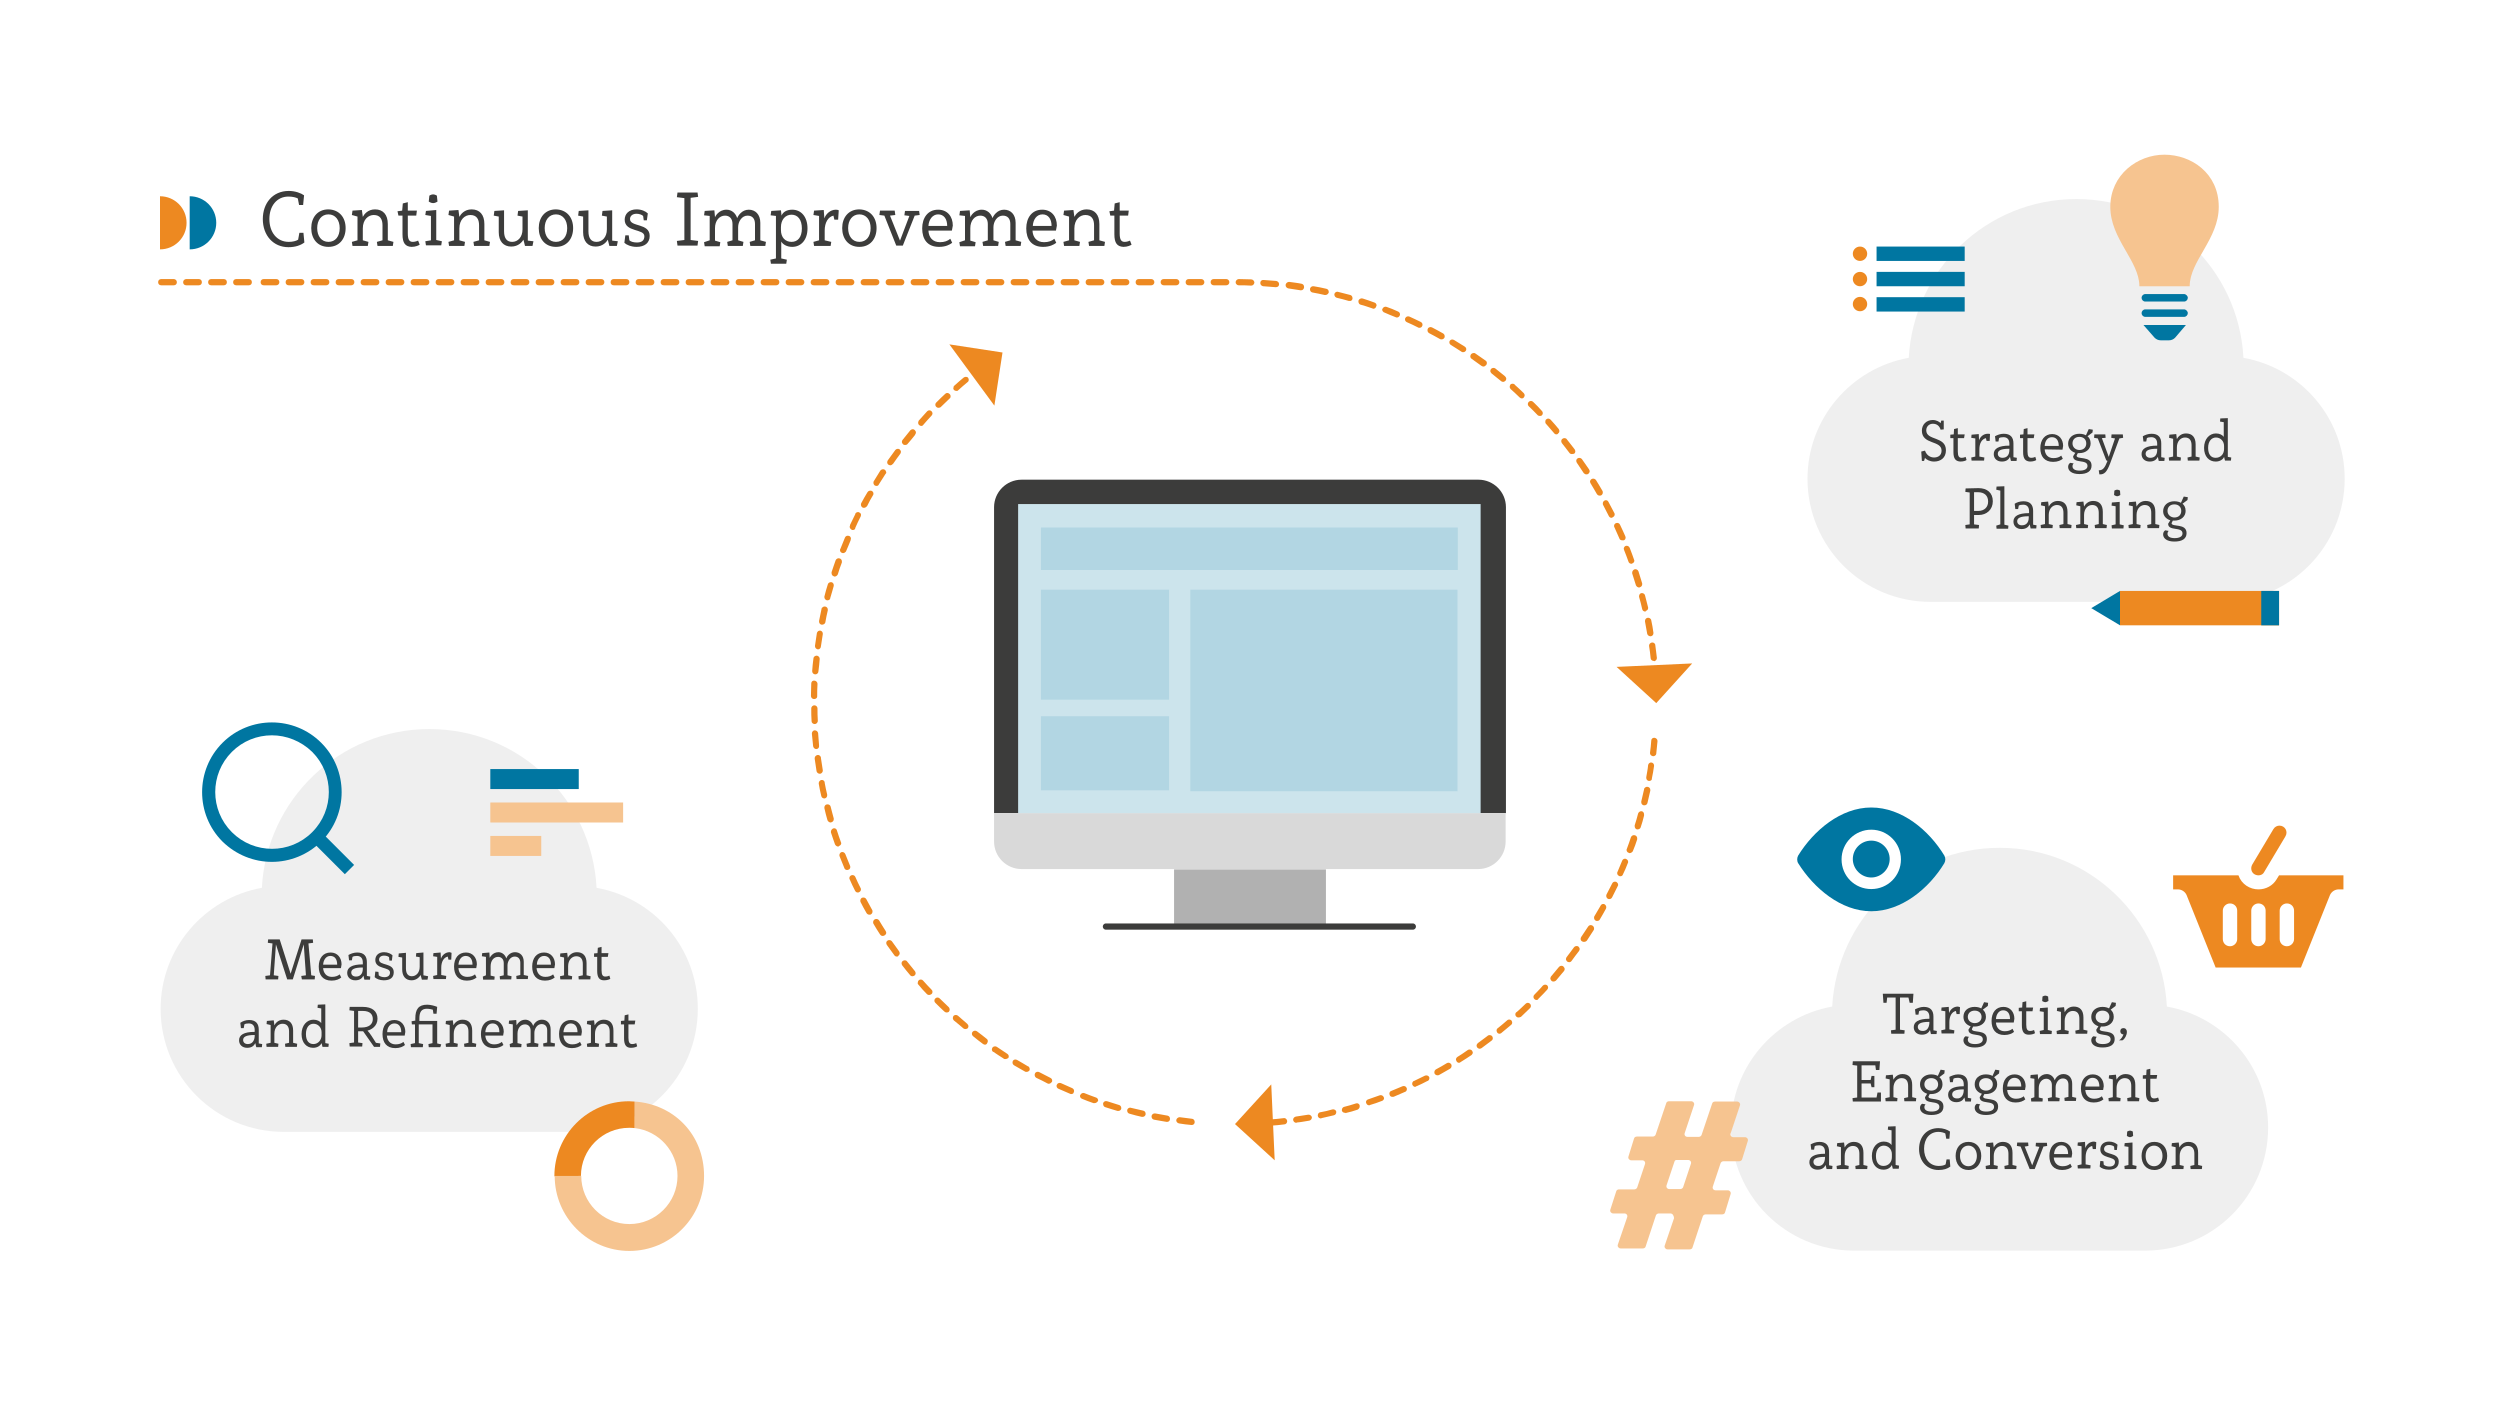 <?xml version="1.0" encoding="UTF-8"?>
<svg xmlns="http://www.w3.org/2000/svg" xmlns:xlink="http://www.w3.org/1999/xlink" version="1.1" id="Layer_1" x="0px" y="0px" viewBox="0 0 800 450" style="enable-background:new 0 0 800 450;" xml:space="preserve">
<style type="text/css">
	.st0{fill:#FBE7D3;}
	.st1{fill:#FFFFFF;}
	.st2{fill:#EFEFEF;}
	.st3{enable-background:new    ;}
	.st4{fill:#3C3C3B;}
	.st5{fill:#F6C490;}
	.st6{fill:#0076A1;}
	.st7{fill:#ED8921;}
	.st8{fill:#B1B1B1;}
	.st9{fill:#D9D9D9;}
	.st10{fill:none;stroke:#3C3C3B;stroke-width:2;stroke-linecap:round;stroke-miterlimit:10;}
	.st11{fill:#CCE4EC;}
	.st12{fill:#B2D6E3;}
</style>
<rect y="0" class="st0" width="800" height="450"></rect>
<rect y="0" class="st1" width="800" height="450"></rect>
<path class="st2" d="M664.4,63.7c-28.7,0-52,22.5-53.6,50.8c-18.4,3.3-32.4,19.4-32.4,38.7c0,21.8,17.6,39.4,39.4,39.4h93.1  c21.8,0,39.4-17.6,39.4-39.4c0-19.4-14-35.4-32.4-38.7C716.4,86.1,693.1,63.7,664.4,63.7z"></path>
<path class="st2" d="M639.9,271.3c-28.7,0-52,22.5-53.6,50.8c-18.4,3.3-32.4,19.4-32.4,38.7c0,21.8,17.6,39.4,39.4,39.4h93.1  c21.8,0,39.4-17.6,39.4-39.4c0-19.4-14-35.4-32.4-38.7C691.9,293.8,668.6,271.3,639.9,271.3L639.9,271.3z"></path>
<path class="st2" d="M137.4,233.3c-28.7,0-52.1,22.5-53.6,50.8c-18.4,3.3-32.4,19.4-32.4,38.7c0,21.8,17.6,39.4,39.4,39.4h93.1  c21.8,0,39.4-17.6,39.4-39.4c0-19.4-14-35.4-32.4-38.7C189.4,255.7,166.1,233.3,137.4,233.3L137.4,233.3z"></path>
<g class="st3">
	<path class="st4" d="M95.3,63.5c-0.6-0.3-1.6-0.6-3-0.6c-3.7,0-6.1,3-6.1,7.2c0,4.2,2.4,7.3,6.2,7.3c1.3,0,2.4-0.3,3-0.7l0.4-2.2   h1.3l0.3,3.1c-1.2,0.9-2.9,1.5-5.1,1.5c-4.8,0-8.2-3.7-8.2-9c0-5.1,3.2-9,8.3-9c2.1,0,3.9,0.7,4.9,1.4l-0.3,3.1h-1.3L95.3,63.5z"></path>
</g>
<g class="st3">
	<path class="st4" d="M110.6,73c0,3.4-2,6-5.5,6c-3.5,0-5.5-2.6-5.5-6c0-3.4,2-6,5.5-6C108.6,67.1,110.6,69.6,110.6,73z M108.7,73   c0-2.6-1.4-4.4-3.6-4.4s-3.6,1.8-3.6,4.4c0,2.6,1.4,4.4,3.6,4.4S108.7,75.7,108.7,73z"></path>
</g>
<g class="st3">
	<path class="st4" d="M114.4,76.9v-7.6l-1.8-0.5l0.2-1.4l3-0.2l0.3,2.2c0.4-0.8,1.6-2.4,3.9-2.4c2.6,0,4.1,1.7,4.1,4.7v5.2l1.8,0.5   l-0.2,1.3h-4.9l-0.2-1.3l1.8-0.5v-4.8c0-2-0.8-3.3-2.8-3.3c-1.7,0-3.5,1.4-3.5,4.3v3.8l1.8,0.5l-0.2,1.3h-4.9l-0.2-1.3L114.4,76.9z   "></path>
</g>
<g class="st3">
	<path class="st4" d="M127.2,67.6l1.5-0.2l0.2-2.3l1.6-0.4v2.7h2.9l-0.2,1.6h-2.7v5.7c0,2,0.5,2.7,1.6,2.7c0.8,0,1.4-0.3,1.7-0.4   l0.5,1.3c-0.3,0.2-1.3,0.7-2.6,0.7c-2-0.1-2.9-1.2-2.9-4v-6h-1.3L127.2,67.6z"></path>
	<path class="st4" d="M137.9,76.9v-7.8l-1.8-0.3l0.2-1.3l3.3-0.3v9.6l1.8,0.4l-0.2,1.3h-4.9l-0.2-1.3L137.9,76.9z M137.2,64.5   l0.2-1.9c0,0,0.6-0.4,1.2-0.4c0.6,0,1.2,0.4,1.2,0.4l0.2,1.9c0,0-0.7,0.5-1.4,0.5C137.9,65,137.2,64.5,137.2,64.5z"></path>
</g>
<g class="st3">
	<path class="st4" d="M145.3,76.9v-7.6l-1.8-0.5l0.2-1.4l3-0.2l0.3,2.2c0.4-0.8,1.6-2.4,3.9-2.4c2.6,0,4.1,1.7,4.1,4.7v5.2l1.8,0.5   l-0.2,1.3h-4.9l-0.2-1.3l1.8-0.5v-4.8c0-2-0.8-3.3-2.8-3.3c-1.7,0-3.5,1.4-3.5,4.3v3.8l1.8,0.5l-0.2,1.3h-4.9l-0.2-1.3L145.3,76.9z   "></path>
</g>
<g class="st3">
	<path class="st4" d="M170.7,77.2l-0.3,1.5H168l-0.5-2c-0.4,0.7-1.6,2.2-3.9,2.2c-2.5,0-4-1.7-4-4.6v-5L158,69l0.2-1.5l3.1-0.2V74   c0,2.4,1,3.4,2.6,3.4c1.8,0,3.3-1.5,3.3-4v-4.1l-1.6-0.3l0.2-1.5l3.1-0.2V77L170.7,77.2z"></path>
	<path class="st4" d="M183.4,73c0,3.4-2,6-5.5,6c-3.5,0-5.5-2.6-5.5-6c0-3.4,2-6,5.5-6C181.4,67.1,183.4,69.6,183.4,73z M181.5,73   c0-2.6-1.4-4.4-3.6-4.4s-3.6,1.8-3.6,4.4c0,2.6,1.4,4.4,3.6,4.4S181.5,75.7,181.5,73z"></path>
	<path class="st4" d="M197.7,77.2l-0.3,1.5H195l-0.5-2c-0.4,0.7-1.6,2.2-3.9,2.2c-2.5,0-4-1.7-4-4.6v-5l-1.6-0.3l0.2-1.5l3.1-0.2V74   c0,2.4,1,3.4,2.6,3.4c1.8,0,3.3-1.5,3.3-4v-4.1l-1.6-0.3l0.2-1.5l3.1-0.2V77L197.7,77.2z"></path>
	<path class="st4" d="M201.2,75.4l0.2,1.5c0.4,0.4,1.3,0.7,2.4,0.7c1.5,0,2.4-0.6,2.4-2c0-2.5-6.3-1.2-6.3-5.3   c0-1.8,1.3-3.3,3.8-3.3c1.6,0,2.9,0.6,3.6,1.3l-0.3,2.2H206l-0.2-1.4c-0.4-0.4-1.3-0.7-2.1-0.7c-1.4,0-2.1,0.8-2.1,1.7   c0,2.6,6.3,1.2,6.3,5.4c0,2.3-1.7,3.5-4.2,3.5c-1.8,0-3.3-0.7-3.9-1.3l0.3-2.4H201.2z"></path>
	<path class="st4" d="M223.2,61.5l0.2,1.5l-2.4,0.3v13.5l2.4,0.3l-0.2,1.5h-6.4l-0.2-1.5l2.4-0.3V63.4l-2.4-0.3l0.2-1.5H223.2z"></path>
	<path class="st4" d="M227.1,76.9v-7.8l-1.8-0.2l0.2-1.4l3.1-0.2l0.2,2.2c0.1-0.2,1.1-2.4,3.7-2.4c1.6,0,2.9,1.1,3.4,2.7   c0.3-0.8,1.5-2.7,3.7-2.7c2.1,0,3.7,1.5,3.7,4.2v5.6l1.8,0.5l-0.2,1.3h-4.8l-0.2-1.3l1.7-0.5v-5.2c0-1.8-0.9-2.7-2.4-2.7   c-1.8,0-3,1.9-3,3.7v4.2l1.7,0.5l-0.2,1.3h-4.8l-0.2-1.3l1.7-0.5v-5.2c0-1.8-1-2.7-2.4-2.7c-1.8,0-3.2,1.6-3.2,4v4l1.7,0.5   l-0.2,1.3h-4.8l-0.2-1.3L227.1,76.9z"></path>
	<path class="st4" d="M253.5,67.1c2.9,0,4.9,2.3,4.9,6c0,3.7-2.1,5.9-4.9,5.9c-1.7,0-3-0.8-3.5-1.7v5.4l1.8,0.4l-0.2,1.3h-4.9   l-0.2-1.3l1.8-0.4V69.1l-1.7-0.2l0.2-1.4l3.1-0.2l0.2,1.7C250.5,67.9,251.7,67.1,253.5,67.1z M249.9,72.7v0.9   c0,2.4,1.4,3.8,3.4,3.8c2,0,3.3-1.5,3.3-4.3s-1.3-4.4-3.3-4.4C251.3,68.7,249.9,70.3,249.9,72.7z"></path>
</g>
<g class="st3">
	<path class="st4" d="M268.4,67.3l-0.2,3H267l-0.3-1.3c-1.7,0.4-2.8,2.2-2.8,4.8v3.1l2.1,0.5l-0.2,1.3h-5.3l-0.2-1.3l1.8-0.5v-7.8   l-1.8-0.3l0.2-1.4l3.1-0.2l0.2,2.7c0.4-1.3,1.8-2.8,3.7-2.8C267.9,67.1,268.3,67.2,268.4,67.3z"></path>
</g>
<g class="st3">
	<path class="st4" d="M280.5,73c0,3.4-2,6-5.5,6c-3.5,0-5.5-2.6-5.5-6c0-3.4,2-6,5.5-6C278.5,67.1,280.5,69.6,280.5,73z M278.6,73   c0-2.6-1.4-4.4-3.6-4.4s-3.6,1.8-3.6,4.4c0,2.6,1.4,4.4,3.6,4.4S278.6,75.7,278.6,73z"></path>
	<path class="st4" d="M294.1,67.4l0.2,1.4l-1.6,0.2l-3.8,9.6h-2.1l-3.8-9.6l-1.6-0.2l0.2-1.4h4.7l0.2,1.4l-1.7,0.2L288,77l3-7.9   l-1.6-0.2l0.2-1.4H294.1z"></path>
</g>
<g class="st3">
	<path class="st4" d="M297.1,73.8c0.1,2.1,1.3,3.7,3.7,3.7c1.4,0,2.5-0.4,3.3-1.1l0.6,1.3c-0.8,0.6-2.1,1.3-4.2,1.3   c-3.7,0-5.4-2.4-5.4-5.9c0-3.4,1.8-6,5.1-6c3,0,4.7,2.2,4.7,5.1l-0.3,1.6H297.1z M297.1,72.3h6c0-2.3-1.1-3.7-2.9-3.7   C298.4,68.6,297.2,70.3,297.1,72.3z"></path>
	<path class="st4" d="M308.8,76.9v-7.8l-1.8-0.2l0.2-1.4l3.1-0.2l0.2,2.2c0.1-0.2,1.1-2.4,3.7-2.4c1.6,0,2.9,1.1,3.4,2.7   c0.3-0.8,1.5-2.7,3.7-2.7c2.1,0,3.7,1.5,3.7,4.2v5.6l1.8,0.5l-0.2,1.3h-4.8l-0.2-1.3l1.7-0.5v-5.2c0-1.8-0.9-2.7-2.4-2.7   c-1.8,0-3,1.9-3,3.7v4.2l1.7,0.5l-0.2,1.3h-4.8l-0.2-1.3l1.7-0.5v-5.2c0-1.8-1-2.7-2.4-2.7c-1.8,0-3.2,1.6-3.2,4v4l1.7,0.5   l-0.2,1.3h-4.8l-0.2-1.3L308.8,76.9z"></path>
	<path class="st4" d="M330.4,73.8c0.1,2.1,1.3,3.7,3.7,3.7c1.4,0,2.5-0.4,3.3-1.1l0.6,1.3c-0.8,0.6-2.1,1.3-4.2,1.3   c-3.7,0-5.4-2.4-5.4-5.9c0-3.4,1.8-6,5.1-6c3,0,4.7,2.2,4.7,5.1l-0.3,1.6H330.4z M330.5,72.3h6c0-2.3-1.1-3.7-2.9-3.7   C331.7,68.6,330.6,70.3,330.5,72.3z"></path>
</g>
<g class="st3">
	<path class="st4" d="M342.1,76.9v-7.6l-1.8-0.5l0.2-1.4l3-0.2l0.3,2.2c0.4-0.8,1.6-2.4,3.9-2.4c2.6,0,4.1,1.7,4.1,4.7v5.2l1.8,0.5   l-0.2,1.3h-4.9l-0.2-1.3l1.8-0.5v-4.8c0-2-0.8-3.3-2.8-3.3c-1.7,0-3.5,1.4-3.5,4.3v3.8l1.8,0.5l-0.2,1.3h-4.9l-0.2-1.3L342.1,76.9z   "></path>
</g>
<g class="st3">
	<path class="st4" d="M355,67.6l1.5-0.2l0.2-2.3l1.6-0.4v2.7h2.9l-0.2,1.6h-2.7v5.7c0,2,0.5,2.7,1.6,2.7c0.8,0,1.4-0.3,1.7-0.4   l0.5,1.3c-0.3,0.2-1.3,0.7-2.6,0.7c-2-0.1-2.9-1.2-2.9-4v-6h-1.3L355,67.6z"></path>
</g>
<g>
	<path class="st4" d="M616,144.2c0.5,1.5,1.7,2.2,2.9,2.2c1.3,0,2.4-0.7,2.4-2.2c0-3.4-6.3-1.8-6.3-6.4c0-1.9,1.4-3.4,3.5-3.4   c1.2,0,2.1,0.6,2.5,1l0.2-0.8h0.8v2.8l-1,0.1c-0.4-1.3-1.3-1.9-2.5-1.9s-2.1,0.9-2.1,2.1c0,3.4,6.3,1.8,6.3,6.4   c0,2.4-1.7,3.6-3.8,3.6c-1.3,0-2.5-0.6-2.9-1.2l-0.3,1H615l-0.2-3L616,144.2L616,144.2z"></path>
	<path class="st4" d="M624.1,139.1l1.1-0.1l0.1-1.7l1.2-0.3v2h2.2l-0.2,1.2h-2v4.3c0,1.5,0.4,2,1.2,2c0.6,0,1.1-0.2,1.3-0.3l0.3,1   c-0.2,0.2-1,0.5-2,0.5c-1.5-0.1-2.2-0.9-2.2-3v-4.5h-1L624.1,139.1L624.1,139.1z"></path>
	<path class="st4" d="M636.8,138.9l-0.1,2.2h-1l-0.2-0.9c-1.3,0.3-2.1,1.6-2.1,3.6v2.3l1.6,0.3l-0.1,1h-4l-0.1-1l1.3-0.3v-5.8   l-1.3-0.2l0.1-1l2.3-0.2l0.1,2c0.3-1,1.3-2.1,2.8-2.1C636.4,138.8,636.7,138.8,636.8,138.9L636.8,138.9z"></path>
	<path class="st4" d="M641.2,138.8c2.2,0,3.1,1.2,3.1,3.1v4.4l1.1,0.2l-0.1,1h-1.8l-0.3-1.3c-0.4,0.8-1.1,1.5-2.6,1.5   c-1.6,0-2.6-1-2.6-2.4c0-1.7,1.5-2.7,5-2.7V142c0-1.4-0.7-2.1-1.9-2.1c-0.7,0-1.1,0.1-1.4,0.3l-0.2,1.1h-0.9l-0.2-1.7   C639.1,139.2,640.1,138.8,641.2,138.8L641.2,138.8z M643,144v-0.4c-2.8,0-3.7,0.6-3.7,1.6c0,0.7,0.5,1.3,1.5,1.3   C642.1,146.5,643,145.7,643,144L643,144z"></path>
	<path class="st4" d="M646.4,139.1l1.1-0.1l0.1-1.7l1.2-0.3v2h2.2l-0.2,1.2h-2v4.3c0,1.5,0.4,2,1.2,2c0.6,0,1.1-0.2,1.3-0.3l0.3,1   c-0.2,0.2-1,0.5-2,0.5c-1.5-0.1-2.2-0.9-2.2-3v-4.5h-1L646.4,139.1L646.4,139.1z"></path>
	<path class="st4" d="M654.3,143.8c0.1,1.6,1,2.8,2.8,2.8c1.1,0,1.9-0.3,2.5-0.8l0.5,1c-0.6,0.5-1.6,1-3.1,1c-2.8,0-4.1-1.8-4.1-4.4   s1.4-4.5,3.8-4.5c2.2,0,3.5,1.7,3.5,3.8l-0.2,1.2L654.3,143.8L654.3,143.8z M654.3,142.7h4.5c0-1.8-0.8-2.8-2.2-2.8   S654.4,141.1,654.3,142.7L654.3,142.7z"></path>
	<path class="st4" d="M665.4,138.8c1,0,1.8,0.3,2.1,0.5l0.9-2l1.3,0.2l-0.1,0.9l-1.6,1.2c0.5,0.4,1,1.1,1,2.3c0,1.8-1.5,3.1-3.6,3.1   c-0.2,0-0.4,0-0.5,0l-0.4,0.8c0,1.4,4.8-0.1,4.8,3.2c0,1.8-1.4,2.7-3.9,2.7s-3.6-1.1-3.6-2.3c0-0.6,0.3-1.1,0.7-1.3l1.1,0.2   c-0.2,0.1-0.4,0.5-0.4,0.9c0,0.9,0.8,1.4,2.3,1.4s2.5-0.5,2.5-1.5c0-2.3-4.6-0.6-4.6-3.1l0.7-1.1c-1-0.3-2.3-1.2-2.3-2.9   C661.8,140.1,663.3,138.8,665.4,138.8L665.4,138.8z M665.4,144c1.3,0,2.2-0.8,2.2-2.1s-0.9-2.1-2.2-2.1s-2.2,0.8-2.2,2.1   S664.3,144,665.4,144z"></path>
	<path class="st4" d="M679.3,139l0.1,1.1l-1.2,0.2l-3,8.1c-1,2.6-1.8,3.5-3.4,3.4l-0.2-1.3c1.3,0,1.9-0.7,2.8-3l-0.4-0.2l-2.7-7   l-1.2-0.2l0.1-1.1h3.5l0.1,1.1l-1.2,0.1l2.2,6l2-5.9l-1.2-0.2l0.1-1.1L679.3,139L679.3,139z"></path>
	<path class="st4" d="M688.5,138.8c2.2,0,3.1,1.2,3.1,3.1v4.4l1.1,0.2l-0.1,1h-1.8l-0.3-1.3c-0.4,0.8-1.1,1.5-2.6,1.5   c-1.6,0-2.6-1-2.6-2.4c0-1.7,1.5-2.7,5-2.7V142c0-1.4-0.7-2.1-1.9-2.1c-0.7,0-1.1,0.1-1.4,0.3l-0.2,1.1h-0.9l-0.2-1.7   C686.4,139.2,687.4,138.8,688.5,138.8L688.5,138.8z M690.3,144v-0.4c-2.8,0-3.7,0.6-3.7,1.6c0,0.7,0.5,1.3,1.5,1.3   C689.4,146.5,690.3,145.7,690.3,144L690.3,144z"></path>
	<path class="st4" d="M695.4,146.1v-5.7l-1.3-0.3l0.1-1l2.2-0.2l0.2,1.6c0.3-0.6,1.2-1.8,2.9-1.8c2,0,3.1,1.2,3.1,3.5v3.9l1.3,0.3   l-0.1,1h-3.7l-0.1-1l1.3-0.3v-3.6c0-1.5-0.6-2.5-2.1-2.5c-1.3,0-2.6,1.1-2.6,3.2v2.9l1.3,0.3l-0.1,1h-3.7l-0.1-1L695.4,146.1   L695.4,146.1z"></path>
	<path class="st4" d="M709,147.7c-2.1,0-3.7-1.6-3.7-4.4s1.7-4.6,3.8-4.6c1.2,0,2.1,0.5,2.5,1.1v-4.7l-1.2-0.2l0.1-1l2.4-0.1v12.4   l1.1,0.2l-0.1,1H712l-0.3-1.2C711.4,147,710.4,147.7,709,147.7L709,147.7z M711.7,143.7v-1c0-1.5-1.1-2.7-2.6-2.7   c-1.4,0-2.5,1.2-2.5,3.3s0.9,3.2,2.4,3.2C710.6,146.5,711.7,145.3,711.7,143.7L711.7,143.7z"></path>
	<path class="st4" d="M633.1,156.2c2.8,0,4.6,1.5,4.6,4.2s-2,4.4-4.5,4.4h-1.5v3l1.6,0.2l-0.1,1.1H629l-0.1-1.1l1.4-0.2v-10.2   l-1.4-0.2l0.1-1.1L633.1,156.2L633.1,156.2z M631.7,163.5h1.3c2.1,0,3.2-1.3,3.2-3c0-1.9-1.2-3-3.3-3h-1.2V163.5L631.7,163.5z"></path>
	<path class="st4" d="M640.1,167.8V157l-1.3-0.3l0.1-1l2.5-0.1v12.3l1.3,0.3l-0.1,1h-3.7l-0.1-1L640.1,167.8L640.1,167.8z"></path>
	<path class="st4" d="M647.5,160.4c2.2,0,3.1,1.2,3.1,3.1v4.4l1.1,0.2l-0.1,1h-1.8l-0.3-1.3c-0.4,0.8-1.1,1.5-2.6,1.5   c-1.6,0-2.6-1-2.6-2.4c0-1.7,1.5-2.7,5-2.7v-0.6c0-1.4-0.7-2.1-1.9-2.1c-0.7,0-1.1,0.1-1.4,0.3l-0.2,1.1h-0.9l-0.2-1.7   C645.3,160.8,646.3,160.4,647.5,160.4L647.5,160.4z M649.2,165.6v-0.4c-2.8,0-3.7,0.6-3.7,1.6c0,0.7,0.5,1.3,1.5,1.3   C648.3,168.1,649.2,167.3,649.2,165.6L649.2,165.6z"></path>
	<path class="st4" d="M654.4,167.7V162l-1.3-0.3l0.1-1l2.2-0.2l0.2,1.6c0.3-0.6,1.2-1.8,2.9-1.8c2,0,3.1,1.2,3.1,3.5v3.9l1.3,0.3   l-0.1,1h-3.7l-0.1-1l1.3-0.3v-3.6c0-1.5-0.6-2.5-2.1-2.5c-1.3,0-2.6,1.1-2.6,3.2v2.9l1.3,0.3l-0.1,1h-3.7l-0.1-1L654.4,167.7   L654.4,167.7z"></path>
	<path class="st4" d="M665.7,167.7V162l-1.3-0.3l0.1-1l2.2-0.2l0.2,1.6c0.3-0.6,1.2-1.8,2.9-1.8c2,0,3.1,1.2,3.1,3.5v3.9l1.3,0.3   l-0.1,1h-3.7l-0.1-1l1.3-0.3v-3.6c0-1.5-0.6-2.5-2.1-2.5c-1.3,0-2.6,1.1-2.6,3.2v2.9l1.3,0.3l-0.1,1h-3.7l-0.1-1L665.7,167.7   L665.7,167.7z"></path>
	<path class="st4" d="M677,167.8V162l-1.3-0.2l0.1-1l2.5-0.2v7.2l1.3,0.3l-0.1,1h-3.7l-0.1-1L677,167.8L677,167.8z M676.5,158.4   l0.1-1.4c0,0,0.5-0.3,0.9-0.3s0.9,0.3,0.9,0.3l0.1,1.4c0,0-0.6,0.4-1,0.4S676.5,158.4,676.5,158.4L676.5,158.4z"></path>
	<path class="st4" d="M682.5,167.7V162l-1.3-0.3l0.1-1l2.2-0.2l0.2,1.6c0.3-0.6,1.2-1.8,2.9-1.8c2,0,3.1,1.2,3.1,3.5v3.9l1.3,0.3   l-0.1,1h-3.7l-0.1-1l1.3-0.3v-3.6c0-1.5-0.6-2.5-2.1-2.5c-1.3,0-2.6,1.1-2.6,3.2v2.9l1.3,0.3l-0.1,1h-3.7l-0.1-1L682.5,167.7   L682.5,167.7z"></path>
	<path class="st4" d="M695.8,160.4c1,0,1.8,0.3,2.1,0.5l0.9-2l1.3,0.2L700,160l-1.6,1.2c0.5,0.4,1,1.1,1,2.3c0,1.8-1.5,3.1-3.6,3.1   c-0.2,0-0.4,0-0.5,0l-0.4,0.8c0,1.4,4.8-0.1,4.8,3.2c0,1.8-1.4,2.7-3.9,2.7s-3.6-1.1-3.6-2.3c0-0.6,0.3-1.1,0.7-1.3l1.1,0.2   c-0.2,0.1-0.4,0.5-0.4,0.9c0,0.9,0.8,1.4,2.3,1.4s2.5-0.5,2.5-1.5c0-2.3-4.6-0.6-4.6-3.1l0.7-1.1c-1-0.3-2.3-1.2-2.3-2.9   C692.2,161.7,693.7,160.4,695.8,160.4L695.8,160.4z M695.8,165.6c1.3,0,2.2-0.8,2.2-2.1s-0.9-2.1-2.2-2.1s-2.2,0.8-2.2,2.1   S694.7,165.6,695.8,165.6z"></path>
</g>
<g>
	<path class="st4" d="M610.7,319.2H608v10.3l1.5,0.2l-0.1,1.1h-4.2l-0.1-1.1l1.5-0.2v-10.3h-2.7l-0.2,1.7h-1l-0.2-2.9h9.8l-0.2,2.9   h-1L610.7,319.2L610.7,319.2z"></path>
	<path class="st4" d="M615.6,322.2c2.2,0,3.1,1.2,3.1,3.1v4.4l1.1,0.2l-0.1,1h-1.8l-0.3-1.3c-0.4,0.8-1.1,1.5-2.6,1.5   c-1.6,0-2.6-1-2.6-2.4c0-1.7,1.5-2.7,5-2.7v-0.6c0-1.4-0.7-2.1-1.9-2.1c-0.7,0-1.1,0.1-1.4,0.3l-0.2,1.1H613l-0.2-1.7   C613.4,322.7,614.5,322.2,615.6,322.2L615.6,322.2z M617.4,327.4V327c-2.8,0-3.7,0.6-3.7,1.6c0,0.7,0.5,1.3,1.5,1.3   C616.4,330,617.3,329.1,617.4,327.4L617.4,327.4z"></path>
	<path class="st4" d="M627.2,322.3l-0.1,2.2h-1l-0.2-1c-1.3,0.3-2.1,1.6-2.1,3.6v2.3l1.6,0.3l-0.1,1h-4l-0.1-1l1.3-0.3v-5.8   l-1.3-0.2l0.1-1l2.3-0.2l0.1,2c0.3-1,1.3-2.1,2.8-2.1C626.8,322.2,627.1,322.2,627.2,322.3L627.2,322.3z"></path>
	<path class="st4" d="M631.9,322.2c1,0,1.8,0.3,2.1,0.5l0.9-2l1.3,0.2l-0.1,1l-1.6,1.2c0.5,0.4,1,1.1,1,2.3c0,1.8-1.5,3.1-3.6,3.1   c-0.2,0-0.4,0-0.5,0l-0.4,0.8c0,1.4,4.8-0.1,4.8,3.2c0,1.8-1.4,2.7-3.9,2.7s-3.6-1.1-3.6-2.3c0-0.6,0.3-1.1,0.7-1.3l1.1,0.2   c-0.2,0.1-0.4,0.5-0.4,0.9c0,0.9,0.8,1.4,2.3,1.4s2.5-0.5,2.5-1.5c0-2.3-4.6-0.6-4.6-3.1l0.7-1.1c-1-0.3-2.3-1.2-2.3-3   C628.3,323.5,629.7,322.2,631.9,322.2L631.9,322.2z M631.9,327.4c1.3,0,2.2-0.8,2.2-2s-0.9-2-2.2-2s-2.2,0.8-2.2,2   S630.7,327.4,631.9,327.4z"></path>
	<path class="st4" d="M638.7,327.2c0.1,1.5,1,2.8,2.8,2.8c1.1,0,1.9-0.3,2.5-0.8l0.5,1c-0.6,0.5-1.6,1-3.1,1c-2.8,0-4.1-1.8-4.1-4.5   s1.4-4.5,3.8-4.5c2.2,0,3.5,1.7,3.5,3.8l-0.2,1.2H638.7L638.7,327.2z M638.7,326.1h4.5c0-1.8-0.8-2.8-2.2-2.8   S638.8,324.6,638.7,326.1L638.7,326.1z"></path>
	<path class="st4" d="M646,322.5l1.1-0.1l0.1-1.7l1.2-0.3v2h2.2l-0.2,1.2h-2v4.3c0,1.5,0.4,2,1.2,2c0.6,0,1.1-0.2,1.3-0.3l0.3,1   c-0.2,0.2-1,0.5-2,0.5c-1.5,0-2.2-0.9-2.2-3v-4.5h-1L646,322.5L646,322.5z"></path>
	<path class="st4" d="M654,329.6v-5.8l-1.3-0.2l0.1-1l2.5-0.2v7.2l1.3,0.3l-0.1,1h-3.7l-0.1-1L654,329.6L654,329.6z M653.5,320.3   l0.1-1.4c0,0,0.5-0.3,0.9-0.3s0.9,0.3,0.9,0.3l0.1,1.4c0,0-0.6,0.4-1,0.4S653.4,320.3,653.5,320.3L653.5,320.3z"></path>
	<path class="st4" d="M659.5,329.5v-5.7l-1.3-0.3l0.1-1l2.2-0.2l0.2,1.6c0.3-0.6,1.2-1.8,2.9-1.8c2,0,3.1,1.2,3.1,3.5v3.9l1.3,0.3   l-0.1,1h-3.7l-0.1-1l1.3-0.3V326c0-1.5-0.6-2.5-2.1-2.5c-1.3,0-2.6,1.1-2.6,3.2v2.9l1.3,0.3l-0.1,1h-3.7l-0.1-1L659.5,329.5   L659.5,329.5z"></path>
	<path class="st4" d="M672.8,322.2c1,0,1.8,0.3,2.1,0.5l0.9-2l1.3,0.2l-0.1,1l-1.6,1.2c0.5,0.4,1,1.1,1,2.3c0,1.8-1.5,3.1-3.6,3.1   c-0.2,0-0.4,0-0.5,0l-0.4,0.8c0,1.4,4.8-0.1,4.8,3.2c0,1.8-1.4,2.7-3.9,2.7s-3.6-1.1-3.6-2.3c0-0.6,0.3-1.1,0.7-1.3l1.1,0.2   c-0.2,0.1-0.4,0.5-0.4,0.9c0,0.9,0.8,1.4,2.3,1.4s2.5-0.5,2.5-1.5c0-2.3-4.6-0.6-4.6-3.1l0.7-1.1c-1-0.3-2.3-1.2-2.3-3   C669.2,323.5,670.7,322.2,672.8,322.2L672.8,322.2z M672.8,327.4c1.3,0,2.2-0.8,2.2-2s-0.9-2-2.2-2s-2.2,0.8-2.2,2   S671.6,327.4,672.8,327.4z"></path>
	<path class="st4" d="M679.5,329c0.7,0,1.1,0.5,1.1,1.2c0,1.1-0.7,2.3-1.4,2.7h-1.1c0.6-0.3,1.2-1.2,1.4-1.9c-0.7,0-1-0.5-1-1   C678.5,329.4,678.8,329,679.5,329L679.5,329z"></path>
	<path class="st4" d="M601.9,352.5h-9l-0.1-1.1l1.5-0.2V341l-1.5-0.2l0.1-1.2h8.7l-0.2,2.8h-1.1l-0.2-1.5h-4.4v4.7h2.9l0.3-1.3h0.9   v3.6h-0.9l-0.3-1.2h-2.9v4.5h4.8l0.3-1.6h1.1L601.9,352.5L601.9,352.5z"></path>
	<path class="st4" d="M604.7,351.1v-5.7l-1.3-0.3l0.1-1l2.2-0.2l0.2,1.6c0.3-0.6,1.2-1.8,2.9-1.8c2,0,3.1,1.2,3.1,3.5v3.9l1.3,0.3   l-0.1,1h-3.7l-0.1-1l1.3-0.3v-3.6c0-1.5-0.6-2.5-2.1-2.5c-1.3,0-2.6,1.1-2.6,3.2v2.9l1.3,0.3l-0.1,1h-3.7l-0.1-1L604.7,351.1   L604.7,351.1z"></path>
	<path class="st4" d="M618,343.8c1,0,1.8,0.3,2.1,0.5l0.9-2l1.3,0.2l-0.1,1l-1.6,1.2c0.5,0.4,1,1.1,1,2.3c0,1.8-1.5,3.1-3.6,3.1   c-0.2,0-0.4,0-0.5,0l-0.4,0.8c0,1.4,4.8-0.1,4.8,3.2c0,1.8-1.4,2.7-3.9,2.7s-3.6-1.1-3.6-2.3c0-0.6,0.3-1.1,0.7-1.3l1.1,0.2   c-0.2,0.1-0.4,0.5-0.4,0.9c0,0.9,0.8,1.4,2.3,1.4s2.5-0.5,2.5-1.5c0-2.3-4.6-0.6-4.6-3.1l0.7-1.1c-1-0.3-2.3-1.2-2.3-3   C614.4,345.1,615.9,343.8,618,343.8L618,343.8z M618,349c1.3,0,2.2-0.8,2.2-2s-0.9-2-2.2-2s-2.2,0.8-2.2,2S616.8,349,618,349z"></path>
	<path class="st4" d="M626.6,343.8c2.2,0,3.1,1.2,3.1,3.1v4.4l1.1,0.2l-0.1,1h-1.8l-0.3-1.3c-0.4,0.8-1.1,1.5-2.6,1.5   c-1.6,0-2.6-1-2.6-2.4c0-1.7,1.5-2.7,5-2.7V347c0-1.4-0.7-2.1-1.9-2.1c-0.7,0-1.1,0.1-1.4,0.3l-0.2,1.1H624l-0.2-1.7   C624.4,344.3,625.5,343.8,626.6,343.8L626.6,343.8z M628.4,349v-0.4c-2.8,0-3.7,0.6-3.7,1.6c0,0.7,0.5,1.3,1.5,1.3   C627.4,351.6,628.3,350.7,628.4,349L628.4,349z"></path>
	<path class="st4" d="M635.5,343.8c1,0,1.8,0.3,2.1,0.5l0.9-2l1.3,0.2l-0.1,1l-1.6,1.2c0.5,0.4,1,1.1,1,2.3c0,1.8-1.5,3.1-3.6,3.1   c-0.2,0-0.4,0-0.5,0l-0.4,0.8c0,1.4,4.8-0.1,4.8,3.2c0,1.8-1.4,2.7-3.9,2.7s-3.6-1.1-3.6-2.3c0-0.6,0.3-1.1,0.7-1.3l1.1,0.2   c-0.2,0.1-0.4,0.5-0.4,0.9c0,0.9,0.8,1.4,2.3,1.4s2.5-0.5,2.5-1.5c0-2.3-4.6-0.6-4.6-3.1l0.7-1.1c-1-0.3-2.3-1.2-2.3-3   C631.9,345.1,633.3,343.8,635.5,343.8L635.5,343.8z M635.5,349c1.3,0,2.2-0.8,2.2-2s-0.9-2-2.2-2s-2.2,0.8-2.2,2   S634.3,349,635.5,349z"></path>
	<path class="st4" d="M642.3,348.8c0.1,1.5,1,2.8,2.8,2.8c1.1,0,1.9-0.3,2.5-0.8l0.5,1c-0.6,0.5-1.6,1-3.1,1c-2.8,0-4.1-1.8-4.1-4.5   s1.4-4.5,3.8-4.5c2.2,0,3.5,1.7,3.5,3.8l-0.2,1.2H642.3L642.3,348.8z M642.3,347.7h4.5c0-1.8-0.8-2.8-2.2-2.8   S642.4,346.2,642.3,347.7L642.3,347.7z"></path>
	<path class="st4" d="M651,351.1v-5.9l-1.3-0.2l0.1-1l2.3-0.2l0.1,1.7c0-0.1,0.8-1.8,2.8-1.8c1.2,0,2.2,0.9,2.5,2   c0.2-0.6,1.1-2,2.8-2c1.6,0,2.8,1.1,2.8,3.1v4.2l1.3,0.3l-0.1,1h-3.6l-0.1-1l1.3-0.3v-3.9c0-1.3-0.7-2-1.8-2   c-1.4,0-2.3,1.5-2.3,2.8v3.2l1.3,0.3l-0.1,1h-3.6l-0.1-1l1.3-0.3v-3.9c0-1.3-0.8-2-1.8-2c-1.3,0-2.4,1.2-2.4,3v3l1.3,0.3l-0.1,1   H650l-0.1-1L651,351.1L651,351.1z"></path>
	<path class="st4" d="M667.3,348.8c0.1,1.5,1,2.8,2.8,2.8c1.1,0,1.9-0.3,2.5-0.8l0.5,1c-0.6,0.5-1.6,1-3.1,1c-2.8,0-4.1-1.8-4.1-4.5   s1.4-4.5,3.8-4.5c2.2,0,3.5,1.7,3.5,3.8l-0.2,1.2H667.3L667.3,348.8z M667.3,347.7h4.5c0-1.8-0.8-2.8-2.2-2.8   S667.4,346.2,667.3,347.7L667.3,347.7z"></path>
	<path class="st4" d="M676.1,351.1v-5.7l-1.3-0.3l0.1-1l2.2-0.2l0.2,1.6c0.3-0.6,1.2-1.8,2.9-1.8c2,0,3.1,1.2,3.1,3.5v3.9l1.3,0.3   l-0.1,1h-3.7l-0.1-1l1.3-0.3v-3.6c0-1.5-0.6-2.5-2.1-2.5c-1.3,0-2.6,1.1-2.6,3.2v2.9l1.3,0.3l-0.1,1h-3.7l-0.1-1L676.1,351.1   L676.1,351.1z"></path>
	<path class="st4" d="M685.7,344.1l1.1-0.1l0.1-1.7l1.2-0.3v2h2.2l-0.2,1.2h-2v4.3c0,1.5,0.4,2,1.2,2c0.6,0,1.1-0.2,1.3-0.3l0.3,1   c-0.2,0.2-1,0.5-2,0.5c-1.5,0-2.2-0.9-2.2-3v-4.5h-1L685.7,344.1L685.7,344.1z"></path>
	<path class="st4" d="M582.2,365.4c2.2,0,3.1,1.2,3.1,3.1v4.4l1.1,0.2l-0.1,1h-1.8l-0.3-1.3c-0.4,0.8-1.1,1.5-2.6,1.5   c-1.6,0-2.6-1-2.6-2.4c0-1.7,1.5-2.7,5-2.7v-0.6c0-1.4-0.7-2.1-1.9-2.1c-0.7,0-1.1,0.1-1.4,0.3l-0.2,1.1h-0.9l-0.2-1.7   C580,365.9,581,365.4,582.2,365.4L582.2,365.4z M584,370.6v-0.4c-2.8,0-3.7,0.6-3.7,1.6c0,0.7,0.5,1.3,1.5,1.3   C583,373.2,583.9,372.3,584,370.6L584,370.6z"></path>
	<path class="st4" d="M589.1,372.8v-5.7l-1.3-0.3l0.1-1l2.2-0.2l0.2,1.6c0.3-0.6,1.2-1.8,2.9-1.8c2,0,3.1,1.2,3.1,3.5v3.9l1.3,0.3   l-0.1,1h-3.7l-0.1-1l1.3-0.3v-3.6c0-1.5-0.6-2.5-2.1-2.5c-1.3,0-2.6,1.1-2.6,3.2v2.9l1.3,0.3l-0.1,1h-3.7l-0.1-1L589.1,372.8   L589.1,372.8z"></path>
	<path class="st4" d="M602.7,374.3c-2.1,0-3.7-1.6-3.7-4.4s1.7-4.6,3.8-4.6c1.2,0,2.1,0.5,2.5,1.1v-4.7l-1.2-0.2l0.1-1l2.4-0.1v12.4   l1.1,0.2l-0.1,1h-1.9l-0.3-1.2C605,373.6,604.1,374.3,602.7,374.3L602.7,374.3z M605.4,370.3v-1c0-1.5-1.1-2.7-2.6-2.7   c-1.4,0-2.5,1.2-2.5,3.3s0.9,3.2,2.4,3.2C604.3,373.1,605.4,371.9,605.4,370.3L605.4,370.3z"></path>
	<path class="st4" d="M622.5,362.7c-0.4-0.2-1.2-0.5-2.2-0.5c-2.8,0-4.6,2.2-4.6,5.4s1.8,5.5,4.7,5.5c1,0,1.8-0.2,2.2-0.5l0.3-1.6h1   l0.2,2.3c-0.9,0.7-2.1,1.1-3.8,1.1c-3.6,0-6.2-2.8-6.2-6.7s2.4-6.7,6.2-6.7c1.5,0,2.9,0.5,3.7,1.1l-0.2,2.3h-1L622.5,362.7   L622.5,362.7z"></path>
	<path class="st4" d="M634,369.9c0,2.5-1.5,4.5-4.1,4.5s-4.1-1.9-4.1-4.5s1.5-4.5,4.1-4.5S634,367.3,634,369.9z M632.6,369.9   c0-1.9-1.1-3.3-2.7-3.3s-2.7,1.3-2.7,3.3s1.1,3.3,2.7,3.3S632.6,371.8,632.6,369.9z"></path>
	<path class="st4" d="M636.8,372.8v-5.7l-1.3-0.3l0.1-1l2.2-0.2l0.2,1.6c0.3-0.6,1.2-1.8,2.9-1.8c2,0,3.1,1.2,3.1,3.5v3.9l1.3,0.3   l-0.1,1h-3.7l-0.1-1l1.3-0.3v-3.6c0-1.5-0.6-2.5-2.1-2.5c-1.3,0-2.6,1.1-2.6,3.2v2.9l1.3,0.3l-0.1,1h-3.7l-0.1-1L636.8,372.8   L636.8,372.8z"></path>
	<path class="st4" d="M655,365.6l0.1,1.1l-1.2,0.2l-2.8,7.2h-1.6l-2.9-7.2l-1.2-0.2l0.1-1.1h3.5l0.1,1.1l-1.2,0.2l2.4,6l2.3-5.9   l-1.2-0.2l0.1-1.1h3.5V365.6z"></path>
	<path class="st4" d="M657.2,370.4c0.1,1.5,1,2.8,2.8,2.8c1.1,0,1.9-0.3,2.5-0.8l0.5,1c-0.6,0.5-1.6,1-3.1,1c-2.8,0-4.1-1.8-4.1-4.5   s1.4-4.5,3.8-4.5c2.2,0,3.5,1.7,3.5,3.8l-0.2,1.2H657.2L657.2,370.4z M657.3,369.3h4.5c0-1.8-0.8-2.8-2.2-2.8   S657.4,367.8,657.3,369.3L657.3,369.3z"></path>
	<path class="st4" d="M670.8,365.5l-0.1,2.2h-1l-0.2-1c-1.3,0.3-2.1,1.6-2.1,3.6v2.3l1.6,0.3l-0.1,1h-4l-0.1-1l1.3-0.3v-5.8   l-1.3-0.2l0.1-1l2.3-0.2l0.1,2c0.3-1,1.3-2.1,2.8-2.1C670.3,365.4,670.7,365.4,670.8,365.5L670.8,365.5z"></path>
	<path class="st4" d="M673.1,371.6l0.1,1.1c0.3,0.3,1,0.6,1.8,0.6c1.1,0,1.8-0.5,1.8-1.5c0-1.9-4.7-0.9-4.7-4c0-1.4,1-2.5,2.8-2.5   c1.2,0,2.2,0.5,2.7,1l-0.2,1.7h-0.8l-0.1-1.1c-0.3-0.3-1-0.5-1.6-0.5c-1.1,0-1.6,0.6-1.6,1.3c0,2,4.7,0.9,4.7,4   c0,1.8-1.2,2.6-3.2,2.6c-1.3,0-2.5-0.5-2.9-1l0.2-1.8L673.1,371.6L673.1,371.6z"></path>
	<path class="st4" d="M681.1,372.8V367l-1.3-0.2l0.1-1l2.5-0.2v7.2l1.3,0.3l-0.1,1h-3.7l-0.1-1L681.1,372.8L681.1,372.8z    M680.6,363.5l0.1-1.4c0,0,0.5-0.3,0.9-0.3s0.9,0.3,0.9,0.3l0.1,1.4c0,0-0.6,0.4-1,0.4S680.6,363.5,680.6,363.5L680.6,363.5z"></path>
	<path class="st4" d="M693.5,369.9c0,2.5-1.5,4.5-4.1,4.5s-4.1-1.9-4.1-4.5s1.5-4.5,4.1-4.5S693.5,367.3,693.5,369.9z M692,369.9   c0-1.9-1.1-3.3-2.7-3.3s-2.7,1.3-2.7,3.3s1.1,3.3,2.7,3.3S692,371.8,692,369.9z"></path>
	<path class="st4" d="M696.2,372.8v-5.7l-1.3-0.3l0.1-1l2.2-0.2l0.2,1.6c0.3-0.6,1.2-1.8,2.9-1.8c2,0,3.1,1.2,3.1,3.5v3.9l1.3,0.3   l-0.1,1H701l-0.1-1l1.3-0.3v-3.6c0-1.5-0.6-2.5-2.1-2.5c-1.3,0-2.6,1.1-2.6,3.2v2.9l1.3,0.3l-0.1,1H695l-0.1-1L696.2,372.8   L696.2,372.8z"></path>
</g>
<g>
	<path class="st4" d="M100.8,312.3l-0.1,1.1h-4.1l-0.2-1.1l1.5-0.2l-0.7-9.9l-3.5,11.2h-1.8l-3.6-11.2l-0.7,9.9l1.5,0.2l-0.1,1.1h-4   l-0.1-1.1l1.5-0.2l0.8-10.2l-1.5-0.2l0.1-1.1h3.7l3.5,11l3.5-11h3.6l0.1,1.1l-1.5,0.2l0.9,10.2L100.8,312.3L100.8,312.3z"></path>
	<path class="st4" d="M103.4,309.8c0.1,1.5,1,2.8,2.8,2.8c1.1,0,1.9-0.3,2.5-0.8l0.5,1c-0.6,0.5-1.6,1-3.1,1c-2.8,0-4.1-1.8-4.1-4.5   s1.4-4.5,3.8-4.5c2.2,0,3.5,1.7,3.5,3.8l-0.2,1.2H103.4L103.4,309.8z M103.4,308.7h4.5c0-1.8-0.8-2.8-2.2-2.8   S103.5,307.2,103.4,308.7L103.4,308.7z"></path>
	<path class="st4" d="M114.3,304.8c2.2,0,3.1,1.2,3.1,3.1v4.4l1.1,0.2l-0.1,1h-1.8l-0.3-1.3c-0.4,0.8-1.1,1.5-2.6,1.5   c-1.6,0-2.6-1-2.6-2.4c0-1.7,1.5-2.7,5-2.7V308c0-1.4-0.7-2.1-1.9-2.1c-0.7,0-1.1,0.1-1.4,0.3l-0.2,1.1h-0.9l-0.2-1.7   C112.2,305.2,113.2,304.8,114.3,304.8L114.3,304.8z M116.1,310v-0.4c-2.8,0-3.7,0.6-3.7,1.6c0,0.7,0.5,1.3,1.5,1.3   C115.2,312.5,116.1,311.7,116.1,310L116.1,310z"></path>
	<path class="st4" d="M121.1,311l0.1,1.1c0.3,0.3,1,0.6,1.8,0.6c1.1,0,1.8-0.5,1.8-1.5c0-1.9-4.7-0.9-4.7-4c0-1.4,1-2.5,2.8-2.5   c1.2,0,2.2,0.5,2.7,1l-0.2,1.7h-0.8l-0.1-1.1c-0.3-0.3-0.9-0.5-1.6-0.5c-1.1,0-1.6,0.6-1.6,1.3c0,2,4.7,0.9,4.7,4   c0,1.8-1.2,2.6-3.2,2.6c-1.3,0-2.4-0.5-2.9-1l0.2-1.8L121.1,311L121.1,311z"></path>
	<path class="st4" d="M137,312.4l-0.2,1.1H135l-0.4-1.5c-0.3,0.5-1.2,1.7-2.9,1.7c-1.9,0-3-1.3-3-3.5v-3.8l-1.2-0.2l0.1-1.1l2.3-0.2   v5c0,1.8,0.8,2.5,1.9,2.5c1.3,0,2.5-1.1,2.5-3v-3.1l-1.2-0.2l0.1-1.1l2.3-0.2v7.3L137,312.4L137,312.4z"></path>
	<path class="st4" d="M144.5,304.9l-0.1,2.2h-0.9l-0.2-1c-1.3,0.3-2.1,1.6-2.1,3.6v2.3l1.6,0.3l-0.1,1h-4l-0.1-1l1.3-0.3v-5.8   l-1.3-0.2l0.1-1l2.3-0.2l0.1,2c0.3-1,1.3-2.1,2.8-2.1C144,304.8,144.4,304.8,144.5,304.9L144.5,304.9z"></path>
	<path class="st4" d="M146.7,309.8c0.1,1.5,1,2.8,2.8,2.8c1.1,0,1.9-0.3,2.5-0.8l0.5,1c-0.6,0.5-1.6,1-3.1,1c-2.8,0-4.1-1.8-4.1-4.5   s1.4-4.5,3.8-4.5c2.2,0,3.5,1.7,3.5,3.8l-0.2,1.2H146.7L146.7,309.8z M146.7,308.7h4.5c0-1.8-0.8-2.8-2.2-2.8   S146.8,307.2,146.7,308.7L146.7,308.7z"></path>
	<path class="st4" d="M155.5,312.1v-5.9l-1.3-0.2l0.1-1l2.3-0.2l0.1,1.7c0.1-0.1,0.9-1.8,2.8-1.8c1.2,0,2.2,0.9,2.5,2   c0.2-0.6,1.1-2,2.8-2c1.6,0,2.8,1.1,2.8,3.1v4.2l1.4,0.3l-0.1,1h-3.6l-0.1-1l1.3-0.3v-3.9c0-1.3-0.7-2-1.8-2   c-1.4,0-2.3,1.5-2.3,2.8v3.2l1.3,0.3l-0.1,1H160l-0.1-1l1.3-0.3v-3.9c0-1.3-0.8-2-1.8-2c-1.4,0-2.4,1.2-2.4,3v3l1.3,0.3l-0.1,1   h-3.6l-0.1-1L155.5,312.1L155.5,312.1z"></path>
	<path class="st4" d="M171.7,309.8c0.1,1.5,1,2.8,2.8,2.8c1.1,0,1.9-0.3,2.5-0.8l0.5,1c-0.6,0.5-1.6,1-3.1,1c-2.8,0-4.1-1.8-4.1-4.5   s1.4-4.5,3.8-4.5c2.2,0,3.5,1.7,3.5,3.8l-0.2,1.2H171.7L171.7,309.8z M171.8,308.7h4.5c0-1.8-0.8-2.8-2.2-2.8   S171.8,307.2,171.8,308.7L171.8,308.7z"></path>
	<path class="st4" d="M180.5,312.1v-5.7l-1.3-0.3l0.1-1l2.2-0.2l0.2,1.6c0.3-0.6,1.2-1.8,2.9-1.8c2,0,3.1,1.2,3.1,3.5v3.9l1.3,0.3   l-0.1,1h-3.7l-0.1-1l1.4-0.3v-3.6c0-1.5-0.6-2.5-2.1-2.5c-1.3,0-2.6,1.1-2.6,3.2v2.9l1.3,0.3l-0.1,1h-3.7l-0.1-1L180.5,312.1   L180.5,312.1z"></path>
	<path class="st4" d="M190.1,305.1l1.1-0.1l0.1-1.7l1.2-0.3v2h2.2l-0.2,1.2h-2v4.3c0,1.5,0.4,2,1.2,2c0.6,0,1.1-0.2,1.3-0.3l0.3,1   c-0.2,0.2-1,0.5-2,0.5c-1.5,0-2.2-0.9-2.2-3v-4.5h-1L190.1,305.1L190.1,305.1z"></path>
	<path class="st4" d="M79.7,326.4c2.2,0,3.1,1.2,3.1,3.1v4.4l1.1,0.2l-0.1,1H82l-0.3-1.3c-0.4,0.8-1.1,1.5-2.6,1.5   c-1.6,0-2.6-1-2.6-2.4c0-1.7,1.5-2.7,5-2.7v-0.6c0-1.4-0.7-2.1-1.9-2.1c-0.7,0-1.1,0.1-1.4,0.3L78,329h-0.9l-0.2-1.7   C77.6,326.8,78.6,326.4,79.7,326.4L79.7,326.4z M81.5,331.6v-0.4c-2.8,0-3.7,0.6-3.7,1.6c0,0.7,0.5,1.3,1.5,1.3   C80.5,334.1,81.4,333.3,81.5,331.6L81.5,331.6z"></path>
	<path class="st4" d="M86.6,333.7V328l-1.3-0.3l0.1-1l2.2-0.2l0.2,1.6c0.3-0.6,1.2-1.8,2.9-1.8c2,0,3.1,1.2,3.1,3.5v3.9l1.3,0.3   l-0.1,1h-3.7l-0.1-1l1.3-0.3v-3.6c0-1.5-0.6-2.5-2.1-2.5c-1.3,0-2.6,1.1-2.6,3.2v2.9l1.3,0.3l-0.1,1h-3.7l-0.1-1L86.6,333.7   L86.6,333.7z"></path>
	<path class="st4" d="M100.2,335.3c-2.1,0-3.7-1.6-3.7-4.4s1.7-4.6,3.8-4.6c1.2,0,2.1,0.5,2.5,1.1v-4.7l-1.2-0.2l0.1-1l2.4-0.1v12.4   l1.1,0.2l-0.1,1h-1.9l-0.3-1.2C102.5,334.6,101.6,335.3,100.2,335.3L100.2,335.3z M102.9,331.3v-1c0-1.5-1.1-2.7-2.6-2.7   c-1.4,0-2.4,1.2-2.4,3.3s0.9,3.2,2.4,3.2C101.8,334.1,102.9,332.8,102.9,331.3L102.9,331.3z"></path>
	<path class="st4" d="M116.2,330c-0.2,0-0.7,0-0.9,0h-0.7v3.6l1.4,0.2l-0.1,1.1h-4l-0.1-1.1l1.5-0.2v-10.1l-1.5-0.2l0.1-1.1h4.2   c3,0,4.7,1.4,4.7,3.8s-2,3.5-3.2,3.8c0.4,0.4,0.9,1.1,1.3,1.7l1.4,2.2l1.4,0.2l-0.1,1.1h-1.9L116.2,330L116.2,330z M114.6,328.8   h1.2c2.2,0,3.5-1,3.5-2.7c0-1.5-0.9-2.6-3.2-2.6h-1.5V328.8L114.6,328.8z"></path>
	<path class="st4" d="M123.8,331.4c0.1,1.5,1,2.8,2.8,2.8c1.1,0,1.9-0.3,2.5-0.8l0.5,1c-0.6,0.5-1.6,1-3.1,1c-2.8,0-4.1-1.8-4.1-4.5   s1.4-4.5,3.8-4.5c2.2,0,3.5,1.7,3.5,3.8l-0.2,1.2H123.8L123.8,331.4z M123.9,330.3h4.5c0-1.8-0.8-2.8-2.2-2.8   S123.9,328.8,123.9,330.3L123.9,330.3z"></path>
	<path class="st4" d="M140.9,335.1h-3.7l-0.1-1l1.3-0.3v-6H134v6l1.4,0.3l-0.1,1h-3.8l-0.1-1l1.4-0.3v-6h-1l-0.1-1l1.2-0.2v-0.7   c0-2.9,1-4.4,3.8-4.4c1.1,0,2.5,0.4,3.2,0.7l-0.2,2.2h-1l-0.2-1.3c-0.3-0.1-1.1-0.3-1.9-0.3c-1.7,0-2.4,1-2.4,3.1v0.8h5.7v7.2   l1.3,0.3L140.9,335.1L140.9,335.1z"></path>
	<path class="st4" d="M143.9,333.7V328l-1.3-0.3l0.1-1l2.2-0.2l0.2,1.6c0.3-0.6,1.2-1.8,2.9-1.8c2,0,3.1,1.2,3.1,3.5v3.9l1.3,0.3   l-0.1,1h-3.7l-0.1-1l1.4-0.3v-3.6c0-1.5-0.6-2.5-2.1-2.5c-1.3,0-2.6,1.1-2.6,3.2v2.9l1.3,0.3l-0.1,1h-3.7l-0.1-1L143.9,333.7   L143.9,333.7z"></path>
	<path class="st4" d="M155.3,331.4c0.1,1.5,1,2.8,2.8,2.8c1.1,0,1.9-0.3,2.5-0.8l0.5,1c-0.6,0.5-1.6,1-3.1,1c-2.8,0-4.1-1.8-4.1-4.5   s1.4-4.5,3.8-4.5c2.2,0,3.5,1.7,3.5,3.8l-0.2,1.2H155.3L155.3,331.4z M155.3,330.3h4.5c0-1.8-0.8-2.8-2.2-2.8   S155.4,328.8,155.3,330.3L155.3,330.3z"></path>
	<path class="st4" d="M164.1,333.7v-5.9l-1.3-0.2l0.1-1l2.3-0.2l0.1,1.7c0.1-0.1,0.9-1.8,2.8-1.8c1.2,0,2.2,0.9,2.5,2   c0.2-0.6,1.1-2,2.8-2c1.6,0,2.8,1.1,2.8,3.1v4.2l1.4,0.3l-0.1,1h-3.6l-0.1-1l1.3-0.3v-3.9c0-1.3-0.7-2-1.8-2   c-1.4,0-2.3,1.5-2.3,2.8v3.2l1.3,0.3l-0.1,1h-3.6l-0.1-1l1.3-0.3v-3.9c0-1.3-0.8-2-1.8-2c-1.4,0-2.4,1.2-2.4,3v3l1.3,0.3l-0.1,1   h-3.6l-0.1-1L164.1,333.7L164.1,333.7z"></path>
	<path class="st4" d="M180.3,331.4c0.1,1.5,1,2.8,2.8,2.8c1.1,0,1.9-0.3,2.5-0.8l0.5,1c-0.6,0.5-1.6,1-3.1,1c-2.8,0-4.1-1.8-4.1-4.5   s1.4-4.5,3.8-4.5c2.2,0,3.5,1.7,3.5,3.8l-0.2,1.2H180.3L180.3,331.4z M180.3,330.3h4.5c0-1.8-0.8-2.8-2.2-2.8   S180.4,328.8,180.3,330.3L180.3,330.3z"></path>
	<path class="st4" d="M189.1,333.7V328l-1.3-0.3l0.1-1l2.2-0.2l0.2,1.6c0.3-0.6,1.2-1.8,2.9-1.8c2,0,3.1,1.2,3.1,3.5v3.9l1.3,0.3   l-0.1,1h-3.7l-0.1-1l1.4-0.3v-3.6c0-1.5-0.6-2.5-2.1-2.5c-1.3,0-2.6,1.1-2.6,3.2v2.9l1.3,0.3l-0.1,1h-3.7l-0.1-1L189.1,333.7   L189.1,333.7z"></path>
	<path class="st4" d="M198.7,326.7l1.1-0.1l0.1-1.7l1.2-0.3v2h2.2l-0.2,1.2h-2v4.3c0,1.5,0.4,2,1.2,2c0.6,0,1.1-0.2,1.3-0.3l0.3,1   c-0.2,0.2-1,0.5-2,0.5c-1.5,0-2.2-0.9-2.2-3v-4.5h-1L198.7,326.7L198.7,326.7z"></path>
</g>
<g>
	<path class="st5" d="M710,66.2c0,10.3-9.3,17.3-9.3,25.4h-16.1c0-8.1-9.3-15.1-9.3-25.4s8.7-16.7,17.3-16.7S710,55.4,710,66.2   L710,66.2z"></path>
	<path class="st6" d="M698.9,94.1h-12.4c-0.7,0-1.2,0.6-1.2,1.2s0.5,1.2,1.2,1.2h12.4c0.7,0,1.2-0.6,1.2-1.2S699.5,94.1,698.9,94.1z   "></path>
	<path class="st6" d="M698.9,99h-12.4c-0.7,0-1.2,0.6-1.2,1.2s0.5,1.2,1.2,1.2h12.4c0.7,0,1.2-0.6,1.2-1.2S699.5,99,698.9,99z"></path>
	<path class="st6" d="M699.5,104h-13.6l3.6,4.1c0.5,0.5,1.2,0.8,1.9,0.8h2.7c0.7,0,1.4-0.3,1.9-0.8L699.5,104L699.5,104z"></path>
</g>
<g>
	<path class="st7" d="M185.9,376.3c0-8.5,6.9-15.4,15.4-15.4c0.6,0,1.2,0,1.8,0.1v-8.5c-0.6,0-1.2-0.1-1.8-0.1   c-13.2,0-23.9,10.7-23.9,24L185.9,376.3L185.9,376.3z"></path>
	<path class="st5" d="M203.2,352.5v8.5c7.6,0.9,13.6,7.4,13.6,15.3c0,8.5-6.9,15.4-15.4,15.4s-15.4-6.9-15.4-15.4h-8.5   c0,13.2,10.7,24,23.9,24s23.9-10.7,23.9-24S215.6,353.4,203.2,352.5L203.2,352.5z"></path>
</g>
<g>
	<rect x="156.9" y="246.1" class="st6" width="28.3" height="6.4"></rect>
	<rect x="156.9" y="256.8" class="st5" width="42.5" height="6.4"></rect>
	<rect x="156.9" y="267.5" class="st5" width="16.3" height="6.4"></rect>
</g>
<g>
	<path class="st7" d="M529.6,215.5c-0.5,0-1-0.4-1-0.9l0,0c0-0.6,0.4-1,0.9-1.1c0.6,0,1,0.4,1.1,0.9   C530.6,215,530.2,215.4,529.6,215.5L529.6,215.5z M529.2,211.5c-0.5,0-1-0.4-1-0.9c-0.1-1.3-0.3-2.6-0.5-3.9c0-0.1,0-0.1,0-0.1   c0-0.5,0.4-0.9,0.9-1s1.1,0.3,1.1,0.9c0.2,1.3,0.3,2.6,0.5,4v0.1c0,0.5-0.4,0.9-0.9,1C529.3,211.5,529.2,211.5,529.2,211.5   L529.2,211.5z M528.1,203.6c-0.5,0-0.9-0.4-1-0.8l0,0c-0.2-1.3-0.5-2.6-0.7-3.9c0-0.1,0-0.1,0-0.2c0-0.5,0.3-0.9,0.8-1   s1.1,0.2,1.2,0.8c0.3,1.3,0.5,2.6,0.7,4c0,0.1,0,0.1,0,0.1c0,0.5-0.3,0.9-0.8,1C528.2,203.6,528.2,203.6,528.1,203.6L528.1,203.6z    M526.5,195.7c-0.5,0-0.9-0.3-1-0.8c-0.3-1.3-0.6-2.6-1-3.9c0-0.1,0-0.2,0-0.2c0-0.5,0.3-0.9,0.7-1c0.5-0.1,1.1,0.2,1.2,0.7   c0.3,1.3,0.7,2.6,1,3.9c0,0.1,0,0.2,0,0.2c0,0.4-0.3,0.8-0.8,0.9C526.7,195.7,526.6,195.7,526.5,195.7L526.5,195.7z M524.5,188   c-0.4,0-0.8-0.3-1-0.7c-0.4-1.3-0.8-2.6-1.2-3.8c0-0.1,0-0.2,0-0.3c0-0.4,0.3-0.8,0.7-1c0.5-0.2,1.1,0.1,1.3,0.6   c0.4,1.2,0.8,2.5,1.2,3.9c0,0.1,0,0.2,0,0.3c0,0.4-0.3,0.8-0.7,0.9C524.7,188,524.6,188,524.5,188z M522,180.4   c-0.4,0-0.8-0.3-0.9-0.7c-0.4-1.2-0.9-2.4-1.4-3.7c0-0.1-0.1-0.3-0.1-0.4c0-0.4,0.3-0.8,0.6-0.9c0.5-0.2,1.1,0.1,1.3,0.6   c0.5,1.3,1,2.6,1.4,3.8c0,0.1,0.1,0.2,0.1,0.3c0,0.4-0.3,0.8-0.7,0.9C522.3,180.4,522.1,180.4,522,180.4L522,180.4z M519.1,172.9   c-0.4,0-0.8-0.2-0.9-0.6c-0.5-1.2-1.1-2.4-1.6-3.6c-0.1-0.1-0.1-0.3-0.1-0.4c0-0.4,0.2-0.7,0.6-0.9c0.5-0.2,1.1,0,1.3,0.5   c0.6,1.2,1.1,2.4,1.7,3.7c0,0.1,0.1,0.2,0.1,0.4c0,0.4-0.2,0.8-0.6,0.9C519.3,172.9,519.2,172.9,519.1,172.9L519.1,172.9z    M515.7,165.7c-0.4,0-0.7-0.2-0.9-0.6c-0.6-1.1-1.2-2.3-1.8-3.5c-0.1-0.1-0.1-0.3-0.1-0.5c0-0.4,0.2-0.7,0.5-0.9   c0.5-0.3,1.1-0.1,1.3,0.4c0.6,1.2,1.3,2.4,1.9,3.6c0.1,0.1,0.1,0.3,0.1,0.4c0,0.4-0.2,0.7-0.6,0.9   C516,165.6,515.8,165.7,515.7,165.7L515.7,165.7z M511.9,158.6c-0.4,0-0.7-0.2-0.9-0.5c-0.6-1.1-1.3-2.2-2-3.4   c-0.1-0.2-0.1-0.3-0.2-0.5c0-0.4,0.2-0.7,0.5-0.9c0.5-0.3,1.1-0.1,1.4,0.3c0.7,1.1,1.4,2.3,2.1,3.5c0.1,0.2,0.1,0.3,0.1,0.5   c0,0.4-0.2,0.7-0.5,0.9C512.2,158.6,512,158.6,511.9,158.6L511.9,158.6z M507.6,151.8c-0.3,0-0.6-0.2-0.8-0.4   c-0.7-1.1-1.5-2.2-2.2-3.3c-0.1-0.2-0.2-0.4-0.2-0.6c0-0.3,0.1-0.6,0.4-0.8c0.4-0.3,1.1-0.2,1.4,0.2c0.8,1.2,1.6,2.3,2.3,3.3l0,0   c0.1,0.2,0.2,0.4,0.2,0.6c0,0.3-0.2,0.6-0.4,0.8C508,151.8,507.9,151.8,507.6,151.8L507.6,151.8z M503,145.3   c-0.3,0-0.6-0.1-0.8-0.4c-0.8-1-1.5-2-2.4-3.1c-0.1-0.2-0.2-0.4-0.2-0.6c0-0.3,0.1-0.6,0.4-0.8c0.4-0.3,1.1-0.3,1.4,0.2   c0.9,1.1,1.7,2.2,2.5,3.2c0.1,0.2,0.2,0.4,0.2,0.6c0,0.3-0.1,0.6-0.4,0.8C503.5,145.2,503.3,145.3,503,145.3L503,145.3z M498.1,139   c-0.3,0-0.6-0.1-0.8-0.4c-0.9-1-1.7-2-2.6-3c-0.2-0.2-0.2-0.4-0.2-0.7s0.1-0.6,0.3-0.7c0.4-0.4,1-0.3,1.4,0.1c0.9,1,1.8,2,2.6,3   c0.1,0.2,0.2,0.4,0.2,0.6c0,0.3-0.1,0.6-0.4,0.8C498.5,138.9,498.3,139,498.1,139L498.1,139z M492.7,133.1c-0.2,0-0.5-0.1-0.6-0.2   l0,0l-0.1-0.1l0,0c-0.9-0.9-1.8-1.9-2.8-2.8c-0.2-0.2-0.3-0.4-0.3-0.7s0.1-0.5,0.3-0.7c0.4-0.4,1-0.4,1.4,0c1,0.9,1.9,1.9,2.8,2.9   c0.2,0.2,0.3,0.4,0.3,0.7s-0.1,0.5-0.3,0.7S493,133.1,492.7,133.1z M487,127.5c-0.2,0-0.5-0.1-0.7-0.3c-0.9-0.9-1.9-1.8-2.9-2.7   c-0.2-0.2-0.3-0.5-0.3-0.7s0.1-0.5,0.2-0.7c0.3-0.4,1-0.4,1.4-0.1l0,0c0,0,0,0,0,0.1c1,0.9,2,1.8,2.9,2.7c0.2,0.2,0.3,0.5,0.3,0.7   s-0.1,0.5-0.3,0.7C487.6,127.3,487.3,127.5,487,127.5L487,127.5z M481,122.2c-0.2,0-0.5-0.1-0.6-0.2c-1-0.8-2.1-1.7-3.1-2.5   c-0.2-0.2-0.4-0.5-0.4-0.8c0-0.2,0.1-0.4,0.2-0.6c0.3-0.4,1-0.5,1.4-0.2c1,0.8,2.1,1.7,3.1,2.5c0.2,0.2,0.4,0.5,0.4,0.8   c0,0.2-0.1,0.5-0.2,0.6C481.6,122,481.3,122.2,481,122.2L481,122.2z M474.7,117.3c-0.2,0-0.4-0.1-0.6-0.2c-1.1-0.8-2.2-1.6-3.2-2.3   c-0.3-0.2-0.4-0.5-0.4-0.8c0-0.2,0.1-0.4,0.2-0.6c0.3-0.4,1-0.6,1.4-0.3c1.1,0.8,2.2,1.5,3.3,2.3c0.3,0.2,0.4,0.5,0.4,0.8   c0,0.2-0.1,0.4-0.2,0.6C475.3,117.1,475,117.3,474.7,117.3z M468.1,112.7c-0.2,0-0.4-0.1-0.5-0.2c-1-0.7-2.1-1.3-3.3-2.1l0,0l0,0   c-0.3-0.2-0.5-0.5-0.5-0.8c0-0.2,0-0.4,0.1-0.5c0.3-0.5,0.9-0.6,1.4-0.3c1.1,0.7,2.3,1.4,3.4,2.1c0.3,0.2,0.5,0.5,0.5,0.8   c0,0.2,0,0.4-0.2,0.6C468.8,112.6,468.5,112.7,468.1,112.7z M461.3,108.6c-0.2,0-0.3,0-0.5-0.1c-1.1-0.6-2.3-1.3-3.5-1.9   c-0.3-0.2-0.5-0.5-0.5-0.9c0-0.2,0-0.3,0.1-0.5c0.2-0.5,0.9-0.7,1.4-0.4c1.2,0.6,2.4,1.3,3.5,1.9c0.3,0.2,0.5,0.5,0.5,0.9   c0,0.2,0,0.3-0.1,0.5C462,108.4,461.7,108.6,461.3,108.6z M454.2,104.9c-0.1,0-0.3,0-0.4-0.1c-1.2-0.6-2.4-1.2-3.6-1.7   c-0.4-0.2-0.6-0.5-0.6-0.9c0-0.2,0-0.3,0.1-0.4c0.2-0.5,0.8-0.7,1.3-0.5c1.2,0.6,2.5,1.1,3.6,1.7c0.4,0.2,0.6,0.5,0.6,0.9   c0,0.2,0,0.3-0.1,0.4C455,104.7,454.6,104.9,454.2,104.9L454.2,104.9z M447,101.6c-0.1,0-0.3,0-0.4-0.1c-1.3-0.5-2.5-1-3.6-1.5   l-0.3-0.1h0.1c-0.3-0.2-0.5-0.5-0.5-0.8c0-0.1,0-0.2,0.1-0.3c0.2-0.5,0.8-0.8,1.3-0.6c1.2,0.4,2.4,0.9,3.7,1.5   c0.4,0.2,0.6,0.5,0.6,0.9c0,0.1,0,0.3-0.1,0.4C447.7,101.4,447.4,101.6,447,101.6L447,101.6z M439.5,98.8c-0.1,0-0.2,0-0.3-0.1   c-1.3-0.4-2.5-0.9-3.8-1.2c-0.4-0.1-0.7-0.5-0.7-1c0-0.1,0-0.2,0-0.3c0.2-0.5,0.7-0.8,1.3-0.7c1.2,0.4,2.5,0.8,3.8,1.3   c0.4,0.1,0.7,0.5,0.7,0.9c0,0.1,0,0.2-0.1,0.3C440.3,98.5,439.9,98.8,439.5,98.8L439.5,98.8z M431.9,96.3c-0.1,0-0.2,0-0.3,0l0,0   l0,0c-1.3-0.4-2.5-0.7-3.8-1c-0.4-0.1-0.8-0.5-0.8-1c0-0.1,0-0.2,0-0.2c0.1-0.5,0.7-0.9,1.2-0.7c1.3,0.3,2.6,0.7,3.9,1   c0.4,0.1,0.7,0.5,0.7,1c0,0.1,0,0.2,0,0.2C432.7,96.1,432.3,96.4,431.9,96.3L431.9,96.3z M424.1,94.4c-0.1,0-0.1,0-0.2,0   c-1.4-0.3-2.6-0.6-3.9-0.8c-0.5-0.1-0.8-0.5-0.8-1c0-0.1,0-0.1,0-0.2c0.1-0.5,0.6-0.9,1.2-0.8c1.3,0.2,2.7,0.5,4,0.8   c0.5,0.1,0.8,0.5,0.8,1c0,0.1,0,0.1,0,0.2C425,94.1,424.6,94.4,424.1,94.4z M416.3,92.9h-0.1c-1.3-0.2-2.6-0.4-3.9-0.6   c-0.5-0.1-0.9-0.5-0.9-1c0-0.1,0-0.1,0-0.2c0.1-0.5,0.6-0.9,1.1-0.9c1.3,0.2,2.6,0.3,4,0.6c0.5,0.1,0.8,0.5,0.8,1   c0,0.1,0,0.1,0,0.2C417.2,92.6,416.8,92.9,416.3,92.9L416.3,92.9z M408.3,91.9h-0.1c-1.3-0.1-2.6-0.2-3.9-0.3c0,0,0,0-0.1,0l0,0   c-0.5-0.1-0.9-0.5-0.9-1c0,0,0,0,0-0.1c0-0.6,0.5-1,1.1-0.9c1.3,0.1,2.7,0.2,4,0.3c0.5,0.1,0.9,0.5,0.9,1V91   C409.3,91.5,408.9,91.9,408.3,91.9L408.3,91.9z M400.4,91.4L400.4,91.4c-1.4-0.1-2.7-0.1-4-0.1c-0.3,0-0.5-0.1-0.7-0.3   s-0.3-0.4-0.3-0.7c0-0.5,0.5-1,1-1c1.3,0,2.7,0.1,4,0.1c0.5,0,1,0.5,1,1v0.1C401.3,91,400.9,91.4,400.4,91.4z M392.4,91.3h-4   c-0.5,0-1-0.4-1-1s0.4-1,1-1h4c0.5,0,1,0.4,1,1S392.9,91.3,392.4,91.3z M384.4,91.3h-4c-0.6,0-1-0.4-1-1s0.4-1,1-1h4   c0.5,0,1,0.4,1,1S384.9,91.3,384.4,91.3z M376.4,91.3h-4c-0.5,0-1-0.4-1-1s0.4-1,1-1h4c0.5,0,1,0.4,1,1S376.9,91.3,376.4,91.3z    M368.4,91.3h-4c-0.6,0-1-0.4-1-1s0.4-1,1-1h4c0.5,0,1,0.4,1,1S368.9,91.3,368.4,91.3z M360.4,91.3h-4c-0.5,0-1-0.4-1-1s0.4-1,1-1   h4c0.5,0,1,0.4,1,1S360.9,91.3,360.4,91.3z M352.4,91.3h-4c-0.6,0-1-0.4-1-1s0.4-1,1-1h4c0.5,0,1,0.4,1,1S352.9,91.3,352.4,91.3z    M344.4,91.3h-4c-0.5,0-1-0.4-1-1s0.4-1,1-1h4c0.5,0,1,0.4,1,1S344.9,91.3,344.4,91.3z M336.4,91.3h-4c-0.6,0-1-0.4-1-1s0.4-1,1-1   h4c0.5,0,1,0.4,1,1S336.9,91.3,336.4,91.3z M328.4,91.3h-4c-0.5,0-1-0.4-1-1s0.4-1,1-1h4c0.5,0,1,0.4,1,1S328.9,91.3,328.4,91.3z    M320.4,91.3h-4c-0.6,0-1-0.4-1-1s0.4-1,1-1h4c0.5,0,1,0.4,1,1S320.9,91.3,320.4,91.3z M312.4,91.3h-4c-0.5,0-1-0.4-1-1s0.4-1,1-1   h4c0.6,0,1,0.4,1,1S312.9,91.3,312.4,91.3z M304.4,91.3h-4c-0.6,0-1-0.4-1-1s0.4-1,1-1h4c0.5,0,1,0.4,1,1S304.9,91.3,304.4,91.3z    M296.4,91.3h-4c-0.5,0-1-0.4-1-1s0.4-1,1-1h4c0.6,0,1,0.4,1,1S296.9,91.3,296.4,91.3z M288.4,91.3h-4c-0.6,0-1-0.4-1-1s0.4-1,1-1   h4c0.5,0,1,0.4,1,1S288.9,91.3,288.4,91.3z M280.4,91.3h-4c-0.6,0-1-0.4-1-1s0.5-1,1-1h4c0.6,0,1,0.4,1,1S280.9,91.3,280.4,91.3z    M272.4,91.3h-4c-0.6,0-1-0.4-1-1s0.4-1,1-1h4c0.5,0,1,0.4,1,1S272.9,91.3,272.4,91.3z M264.4,91.3h-4c-0.6,0-1-0.4-1-1s0.5-1,1-1   h4c0.6,0,1,0.4,1,1S264.9,91.3,264.4,91.3z M256.4,91.3h-4c-0.6,0-1-0.4-1-1s0.4-1,1-1h4c0.5,0,1,0.4,1,1S256.9,91.3,256.4,91.3z    M248.4,91.3h-4c-0.6,0-1-0.4-1-1s0.4-1,1-1h4c0.6,0,1,0.4,1,1S248.9,91.3,248.4,91.3z M240.4,91.3h-4c-0.6,0-1-0.4-1-1s0.4-1,1-1   h4c0.6,0,1,0.4,1,1S240.9,91.3,240.4,91.3z M232.4,91.3h-4c-0.6,0-1-0.4-1-1s0.4-1,1-1h4c0.6,0,1,0.4,1,1S232.9,91.3,232.4,91.3z    M224.4,91.3h-4c-0.6,0-1-0.4-1-1s0.4-1,1-1h4c0.6,0,1,0.4,1,1S224.9,91.3,224.4,91.3z M216.4,91.3h-4c-0.6,0-1-0.4-1-1s0.4-1,1-1   h4c0.6,0,1,0.4,1,1S216.9,91.3,216.4,91.3z M208.4,91.3h-4c-0.6,0-1-0.4-1-1s0.4-1,1-1h4c0.6,0,1,0.4,1,1S208.9,91.3,208.4,91.3z    M200.4,91.3h-4c-0.6,0-1-0.4-1-1s0.4-1,1-1h4c0.6,0,1,0.4,1,1S200.9,91.3,200.4,91.3z M192.4,91.3h-4c-0.6,0-1-0.4-1-1s0.4-1,1-1   h4c0.6,0,1,0.4,1,1S192.9,91.3,192.4,91.3z M184.4,91.3h-4c-0.6,0-1-0.4-1-1s0.4-1,1-1h4c0.6,0,1,0.4,1,1S184.9,91.3,184.4,91.3z    M176.4,91.3h-4c-0.6,0-1-0.4-1-1s0.4-1,1-1h4c0.6,0,1,0.4,1,1S176.9,91.3,176.4,91.3z M168.4,91.3h-4c-0.6,0-1-0.4-1-1s0.4-1,1-1   h4c0.6,0,1,0.4,1,1S168.9,91.3,168.4,91.3z M160.4,91.3h-4c-0.6,0-1-0.4-1-1s0.4-1,1-1h4c0.6,0,1,0.4,1,1S160.9,91.3,160.4,91.3z    M152.4,91.3h-4c-0.6,0-1-0.4-1-1s0.4-1,1-1h4c0.6,0,1,0.4,1,1S152.9,91.3,152.4,91.3z M144.4,91.3h-4c-0.6,0-1-0.4-1-1s0.4-1,1-1   h4c0.6,0,1,0.4,1,1S144.9,91.3,144.4,91.3z M136.4,91.3h-4c-0.6,0-1-0.4-1-1s0.4-1,1-1h4c0.6,0,1,0.4,1,1S136.9,91.3,136.4,91.3z    M128.4,91.3h-4c-0.6,0-1-0.4-1-1s0.4-1,1-1h4c0.6,0,1,0.4,1,1S128.9,91.3,128.4,91.3z M120.4,91.3h-4c-0.6,0-1-0.4-1-1s0.4-1,1-1   h4c0.6,0,1,0.4,1,1S120.9,91.3,120.4,91.3z M112.4,91.3h-4c-0.6,0-1-0.4-1-1s0.4-1,1-1h4c0.6,0,1,0.4,1,1S112.9,91.3,112.4,91.3z    M104.4,91.3h-4c-0.6,0-1-0.4-1-1s0.4-1,1-1h4c0.6,0,1,0.4,1,1S104.9,91.3,104.4,91.3z M96.4,91.3h-4c-0.6,0-1-0.4-1-1s0.4-1,1-1h4   c0.6,0,1,0.4,1,1S96.9,91.3,96.4,91.3z M88.4,91.3h-4c-0.6,0-1-0.4-1-1s0.4-1,1-1h4c0.6,0,1,0.4,1,1S88.9,91.3,88.4,91.3z    M79.6,91.3h-4c-0.6,0-1-0.4-1-1s0.4-1,1-1h4c0.6,0,1,0.4,1,1S80.2,91.3,79.6,91.3z M71.6,91.3h-4c-0.6,0-1-0.4-1-1s0.4-1,1-1h4   c0.6,0,1,0.4,1,1S72.2,91.3,71.6,91.3z M63.6,91.3h-4c-0.6,0-1-0.4-1-1s0.5-1,1-1h4c0.6,0,1,0.4,1,1S64.2,91.3,63.6,91.3z    M55.6,91.3h-4c-0.6,0-1-0.4-1-1s0.4-1,1-1h4c0.5,0,1,0.4,1,1S56.2,91.3,55.6,91.3z"></path>
	<polygon class="st7" points="517.3,213.4 541.5,212.3 530,225  "></polygon>
</g>
<g>
	<path class="st7" d="M406.9,360.2c-0.5,0-1-0.4-1-0.9v-0.1c0-0.5,0.4-0.9,0.9-1c1.3-0.1,2.6-0.2,4-0.4c0.5-0.1,1,0.3,1.1,0.9v0.1   c0,0.5-0.4,1-0.9,1C409.6,360,408.3,360.1,406.9,360.2L406.9,360.2L406.9,360.2z M414.8,359.3c-0.5,0-0.9-0.4-1-0.9v-0.1   c0-0.5,0.4-0.9,0.9-1c1.3-0.2,2.6-0.4,3.9-0.6c0.5-0.1,1.1,0.3,1.2,0.8v0.1c0,0.5-0.4,0.9-0.8,1c-1.3,0.2-2.7,0.5-4,0.6   C414.9,359.3,414.8,359.3,414.8,359.3L414.8,359.3z M422.7,357.9c-0.5,0-0.9-0.3-1-0.8c0-0.1,0-0.1,0-0.2c0-0.5,0.3-0.9,0.8-1l0,0   c0,0,0,0,0.1,0c1.2-0.2,2.5-0.5,3.8-0.9c0.5-0.1,1.1,0.2,1.2,0.7c0,0.1,0,0.2,0,0.2c0,0.5-0.3,0.9-0.8,1c-1.4,0.3-2.7,0.6-3.9,0.9   C422.8,357.9,422.7,357.9,422.7,357.9L422.7,357.9z M430.4,356.1c-0.5,0-0.9-0.3-1-0.7c0-0.1,0-0.2,0-0.2c0-0.5,0.3-0.9,0.7-1   c1.3-0.3,2.5-0.7,3.8-1.1c0.5-0.2,1.1,0.1,1.2,0.7c0,0.1,0,0.2,0,0.3c0,0.4-0.3,0.8-0.7,1c-1.2,0.4-2.5,0.8-3.9,1.1   C430.6,356,430.5,356.1,430.4,356.1L430.4,356.1z M438.1,353.7c-0.4,0-0.8-0.3-0.9-0.7c0-0.1-0.1-0.2-0.1-0.3   c0-0.4,0.3-0.8,0.7-0.9c1.2-0.4,2.5-0.9,3.7-1.3l0,0c0.5-0.2,1.1,0.1,1.3,0.6c0,0.1,0.1,0.2,0.1,0.3c0,0.4-0.3,0.8-0.7,0.9   c-1.2,0.5-2.5,0.9-3.8,1.3C438.3,353.7,438.2,353.7,438.1,353.7L438.1,353.7z M445.6,351c-0.4,0-0.8-0.2-0.9-0.6   c0-0.1-0.1-0.3-0.1-0.4c0-0.4,0.2-0.8,0.6-0.9c1.2-0.5,2.4-1,3.6-1.5c0.5-0.2,1.1,0,1.3,0.5c0.1,0.1,0.1,0.3,0.1,0.4   c0,0.4-0.2,0.8-0.6,0.9c-1.2,0.5-2.5,1.1-3.7,1.6C445.8,350.9,445.7,351,445.6,351L445.6,351z M452.9,347.8c-0.4,0-0.7-0.2-0.9-0.6   c-0.1-0.1-0.1-0.3-0.1-0.4c0-0.4,0.2-0.7,0.5-0.9l0,0c0,0,0,0,0.1,0c1.1-0.5,2.3-1.1,3.5-1.7c0.5-0.2,1.1,0,1.3,0.4   c0.1,0.1,0.1,0.3,0.1,0.4c0,0.4-0.2,0.7-0.5,0.9l0,0c0,0,0,0-0.1,0c-1.2,0.6-2.3,1.2-3.5,1.7c0,0,0,0-0.1,0h-0.1l0,0   C453.1,347.7,453,347.8,452.9,347.8L452.9,347.8z M460,344.1c-0.4,0-0.7-0.2-0.9-0.5c-0.1-0.1-0.1-0.3-0.1-0.5   c0-0.4,0.2-0.7,0.5-0.9c1.2-0.6,2.3-1.3,3.5-2c0.5-0.3,1.1-0.1,1.4,0.4c0.1,0.1,0.1,0.3,0.1,0.5c0,0.4-0.2,0.7-0.5,0.9   c-1.2,0.7-2.4,1.4-3.5,2C460.3,344.1,460.2,344.1,460,344.1L460,344.1z M466.9,340.1c-0.3,0-0.7-0.2-0.8-0.5   c-0.1-0.1-0.1-0.3-0.2-0.5c0-0.4,0.2-0.7,0.5-0.9c1.1-0.7,2.2-1.4,3.3-2.2c0.4-0.3,1.1-0.2,1.4,0.3c0.1,0.2,0.2,0.4,0.2,0.5   c0,0.3-0.2,0.6-0.4,0.8c-1.1,0.7-2.2,1.5-3.4,2.2C467.2,340,467.1,340.1,466.9,340.1L466.9,340.1z M473.5,335.6   c-0.3,0-0.6-0.2-0.8-0.4c-0.1-0.2-0.2-0.4-0.2-0.6c0-0.3,0.2-0.6,0.4-0.8c1-0.7,2-1.5,3.1-2.3l0.1-0.1c0.4-0.3,1.1-0.2,1.4,0.2   c0.1,0.2,0.2,0.4,0.2,0.6c0,0.3-0.1,0.6-0.4,0.8c-1.1,0.8-2.1,1.6-3.2,2.4l0,0l0,0C473.9,335.5,473.7,335.6,473.5,335.6   L473.5,335.6z M479.9,330.8L479.9,330.8c-0.3,0-0.6-0.1-0.8-0.4c-0.1-0.2-0.2-0.4-0.2-0.6c0-0.3,0.1-0.6,0.4-0.8l0,0l0,0   c1-0.8,2-1.6,3-2.5c0.4-0.4,1.1-0.3,1.4,0.1c0.1,0.2,0.2,0.4,0.2,0.6c0,0.3-0.1,0.6-0.4,0.8c-1,0.9-2.1,1.7-3,2.5l0,0l-0.1,0.1l0,0   C480.2,330.7,480,330.8,479.9,330.8L479.9,330.8z M485.9,325.6c-0.3,0-0.5-0.1-0.7-0.3c-0.2-0.2-0.3-0.4-0.3-0.7   c0-0.3,0.1-0.5,0.3-0.7h0.1c1-0.9,2-1.8,2.9-2.7c0.4-0.4,1-0.4,1.4,0c0.2,0.2,0.3,0.4,0.3,0.7c0,0.3-0.1,0.5-0.3,0.7   c-0.9,0.9-1.9,1.8-2.9,2.8C486.4,325.5,486.2,325.6,485.9,325.6L485.9,325.6z M491.7,320c-0.3,0-0.5-0.1-0.7-0.3   c-0.2-0.2-0.3-0.4-0.3-0.7s0.1-0.5,0.3-0.7c0.9-1,1.9-1.9,2.7-2.9c0.4-0.4,1-0.4,1.4-0.1c0.2,0.2,0.3,0.5,0.3,0.7s-0.1,0.5-0.3,0.7   c-0.9,1-1.9,2-2.8,2.9C492.2,319.9,491.9,320,491.7,320L491.7,320z M497.1,314.1c-0.2,0-0.5-0.1-0.6-0.2c-0.2-0.2-0.3-0.5-0.4-0.7   c0-0.2,0.1-0.5,0.2-0.7c0.8-1,1.7-2,2.5-3l0.1-0.1c0.3-0.4,1-0.5,1.4-0.1c0.2,0.2,0.4,0.5,0.4,0.8c0,0.2-0.1,0.5-0.2,0.6   c-0.9,1.1-1.8,2.1-2.6,3.1C497.6,314,497.4,314.1,497.1,314.1L497.1,314.1z M502.1,307.9c-0.2,0-0.4-0.1-0.6-0.2   c-0.2-0.2-0.4-0.5-0.4-0.8c0-0.2,0.1-0.4,0.2-0.6c0.9-1.1,1.6-2.2,2.4-3.2l0,0c0.3-0.4,1-0.5,1.4-0.2c0.2,0.2,0.4,0.5,0.4,0.8   c0,0.2-0.1,0.4-0.2,0.6c-0.8,1-1.6,2.1-2.4,3.2C502.7,307.8,502.4,307.9,502.1,307.9L502.1,307.9z M506.8,301.4   c-0.2,0-0.4-0.1-0.6-0.2c-0.3-0.2-0.4-0.5-0.4-0.8c0-0.2,0.1-0.4,0.2-0.6c0.7-1.1,1.5-2.2,2.2-3.3c0.3-0.5,0.9-0.6,1.4-0.3   c0.3,0.2,0.5,0.5,0.5,0.9c0,0.2,0,0.4-0.1,0.5c-0.7,1.1-1.5,2.3-2.2,3.4C507.5,301.3,507.2,301.4,506.8,301.4L506.8,301.4z    M511.1,294.7c-0.2,0-0.4,0-0.5-0.1c-0.3-0.2-0.5-0.5-0.5-0.9c0-0.2,0-0.4,0.1-0.5c0.7-1.1,1.3-2.3,2-3.4l0,0   c0.2-0.5,0.9-0.7,1.3-0.4c0.3,0.2,0.5,0.5,0.5,0.9c0,0.2,0,0.3-0.1,0.5c-0.7,1.2-1.3,2.4-2,3.5   C511.8,294.5,511.5,294.7,511.1,294.7L511.1,294.7z M515,287.7c-0.2,0-0.3,0-0.5-0.1c-0.3-0.2-0.5-0.5-0.5-0.9c0-0.2,0-0.3,0.1-0.5   c0.6-1.2,1.2-2.4,1.8-3.5c0.2-0.5,0.8-0.7,1.3-0.5c0.3,0.2,0.6,0.5,0.6,0.9c0,0.2,0,0.3-0.1,0.4c-0.6,1.2-1.2,2.4-1.8,3.6   C515.7,287.5,515.4,287.7,515,287.7L515,287.7z M518.5,280.4c-0.1,0-0.3,0-0.4-0.1c-0.4-0.2-0.6-0.5-0.6-0.9c0-0.1,0-0.3,0.1-0.4   c0.5-1.2,1-2.4,1.5-3.6l0,0c0.2-0.5,0.8-0.8,1.3-0.5c0.4,0.2,0.6,0.5,0.6,0.9c0,0.1,0,0.3-0.1,0.4c-0.5,1.3-1,2.5-1.6,3.7   C519.2,280.2,518.9,280.4,518.5,280.4L518.5,280.4z M521.5,273c-0.1,0-0.2,0-0.3-0.1c-0.4-0.1-0.7-0.5-0.7-0.9c0-0.1,0-0.2,0.1-0.4   c0.5-1.3,0.9-2.5,1.3-3.7c0.2-0.5,0.8-0.8,1.3-0.6c0.4,0.1,0.7,0.5,0.7,0.9c0,0.1,0,0.2,0,0.4c-0.4,1.3-0.9,2.6-1.4,3.8   C522.3,272.7,521.9,273,521.5,273L521.5,273z M524.1,265.4c-0.1,0-0.2,0-0.3,0c-0.4-0.1-0.7-0.5-0.7-1c0-0.1,0-0.2,0-0.3   c0.4-1.3,0.8-2.5,1.1-3.8l0,0c0.2-0.5,0.7-0.8,1.2-0.7c0.4,0.1,0.7,0.5,0.7,1c0,0.1,0,0.1,0,0.2l0,0v0.1c0,0,0,0,0,0.1   c-0.3,1.3-0.7,2.6-1.1,3.8C524.9,265.1,524.5,265.4,524.1,265.4L524.1,265.4z M526.2,257.7c-0.1,0-0.2,0-0.2,0   c-0.5-0.1-0.8-0.5-0.8-1c0-0.1,0-0.2,0-0.2c0.3-1.3,0.6-2.6,0.9-3.9l0.1-0.5v0.2c0.2-0.4,0.7-0.6,1.1-0.5c0.5,0.1,0.8,0.5,0.8,1   c0,0.1,0,0.1,0,0.2c-0.3,1.3-0.6,2.6-0.9,3.9C527.1,257.4,526.7,257.7,526.2,257.7L526.2,257.7z M527.8,249.9c-0.1,0-0.1,0-0.2,0   c-0.5-0.1-0.8-0.5-0.8-1c0-0.1,0-0.1,0-0.2c0.2-1.3,0.5-2.6,0.6-3.9c0.1-0.5,0.6-0.9,1.1-0.8c0.5,0.1,0.8,0.5,0.8,1   c0,0.1,0,0.1,0,0.1c-0.2,1.3-0.4,2.7-0.7,4C528.7,249.5,528.3,249.9,527.8,249.9z M529,242L529,242c-0.6-0.1-1-0.5-1-1v-0.1   c0.2-1.3,0.3-2.6,0.4-3.9c0-0.6,0.5-1,1.1-0.9c0.5,0.1,0.9,0.5,0.9,1v0.1c-0.1,1.3-0.3,2.7-0.4,4C530,241.6,529.5,242,529,242   L529,242z"></path>
	<polygon class="st7" points="407.9,371.3 406.8,347 395.2,359.7  "></polygon>
</g>
<g>
	<path class="st7" d="M381.4,360h-0.1c-1.4-0.1-2.7-0.3-4-0.5c-0.5-0.1-0.9-0.5-0.9-1v-0.1c0.1-0.5,0.6-0.9,1.1-0.9   c1.3,0.2,2.6,0.3,3.9,0.5c0.5,0,0.9,0.5,0.9,1v0.1C382.3,359.6,381.9,360,381.4,360L381.4,360z M373.5,359c0,0-0.1,0-0.2,0   c-1.4-0.2-2.7-0.5-4-0.7c-0.5-0.1-0.8-0.5-0.8-1c0-0.1,0-0.1,0-0.2c0.1-0.5,0.6-0.9,1.2-0.8c1.3,0.2,2.6,0.5,3.9,0.7   c0.5,0.1,0.8,0.5,0.8,1v0.1C374.4,358.6,374,359,373.5,359L373.5,359z M365.6,357.4c-0.1,0-0.1,0-0.2,0c-1.3-0.3-2.6-0.6-3.9-1   c-0.5-0.1-0.8-0.5-0.8-1c0-0.1,0-0.2,0-0.2c0.1-0.5,0.7-0.9,1.2-0.7c1.3,0.3,2.6,0.6,3.9,0.9c0.5,0.1,0.8,0.5,0.8,1   c0,0.1,0,0.1,0,0.2C366.5,357.1,366.1,357.4,365.6,357.4L365.6,357.4z M357.9,355.5c-0.1,0-0.2,0-0.3,0c-1.2-0.4-2.5-0.7-3.9-1.2   c-0.4-0.1-0.7-0.5-0.7-1c0-0.1,0-0.2,0-0.3c0.2-0.5,0.7-0.8,1.3-0.6c1.3,0.4,2.5,0.8,3.8,1.2c0.4,0.1,0.7,0.5,0.7,0.9   c0,0.1,0,0.2,0,0.3C358.7,355.2,358.3,355.5,357.9,355.5L357.9,355.5z M350.3,353c-0.1,0-0.2,0-0.3,0l0,0h-0.1l0,0l0,0   c-1.2-0.4-2.5-0.9-3.7-1.4l0,0c-0.4-0.2-0.6-0.5-0.6-0.9c0-0.1,0-0.2,0.1-0.3c0.2-0.5,0.8-0.8,1.3-0.6c1.3,0.5,2.5,1,3.7,1.4   c0.4,0.1,0.7,0.5,0.7,0.9c0,0.1,0,0.2-0.1,0.3C351.1,352.7,350.7,353,350.3,353L350.3,353z M342.8,350.1c-0.1,0-0.3,0-0.4-0.1   c-1.2-0.5-2.5-1.1-3.7-1.6c-0.4-0.2-0.6-0.5-0.6-0.9c0-0.1,0-0.3,0.1-0.4c0.2-0.5,0.8-0.7,1.3-0.5c1.3,0.6,2.5,1.1,3.6,1.6   c0.4,0.2,0.6,0.5,0.6,0.9c0,0.1,0,0.3-0.1,0.4C343.6,349.9,343.2,350.1,342.8,350.1L342.8,350.1z M335.6,346.8   c-0.1,0-0.3,0-0.4-0.1c-1.1-0.6-2.3-1.2-3.6-1.8c-0.3-0.2-0.5-0.5-0.5-0.9c0-0.2,0-0.3,0.1-0.5c0.2-0.5,0.9-0.7,1.4-0.4   c1.2,0.6,2.4,1.2,3.5,1.8c0.4,0.2,0.6,0.5,0.6,0.9c0,0.2,0,0.3-0.1,0.4C336.3,346.6,336,346.8,335.6,346.8L335.6,346.8z M328.5,343   c-0.2,0-0.4,0-0.5-0.1c-1.3-0.7-2.4-1.4-3.5-2c-0.3-0.2-0.5-0.5-0.5-0.9c0-0.2,0.1-0.4,0.1-0.5c0.3-0.5,0.9-0.6,1.4-0.3   c1.1,0.6,2.2,1.3,3.4,2h0.1l0,0c0.3,0.2,0.5,0.5,0.5,0.9c0,0.2,0,0.3-0.1,0.5C329.2,342.8,328.9,343,328.5,343L328.5,343z    M321.7,338.9c-0.2,0-0.4,0-0.5-0.1l0,0c0,0,0,0-0.1-0.1c-1.1-0.7-2.2-1.4-3.2-2.1h-0.1c-0.3-0.2-0.4-0.5-0.4-0.8   c0-0.2,0.1-0.4,0.2-0.6c0.3-0.4,1-0.5,1.4-0.2c1,0.7,2.1,1.4,3.3,2.2c0.3,0.2,0.5,0.5,0.5,0.8c0,0.2,0,0.4-0.2,0.6   C322.4,338.7,322.1,338.9,321.7,338.9L321.7,338.9z M315.2,334.3c-0.2,0-0.4-0.1-0.6-0.2c-1.1-0.8-2.1-1.6-3.2-2.5l-0.1-0.1l0,0   c-0.2-0.2-0.3-0.4-0.3-0.7c0-0.2,0.1-0.5,0.2-0.6c0.3-0.4,1-0.5,1.4-0.2c1.1,0.8,2.1,1.6,3.1,2.4c0.3,0.2,0.4,0.5,0.4,0.8   c0,0.2-0.1,0.4-0.2,0.6C315.8,334.1,315.5,334.3,315.2,334.3L315.2,334.3z M308.9,329.3c-0.2,0-0.5-0.1-0.6-0.2c-1-0.9-2-1.7-3-2.5   l-0.1-0.1c-0.2-0.2-0.3-0.5-0.3-0.7s0.1-0.5,0.2-0.7c0.4-0.4,1-0.4,1.4-0.1c1,0.9,2,1.7,3,2.6c0.2,0.2,0.4,0.5,0.4,0.8   c0,0.2-0.1,0.5-0.2,0.6C309.5,329.2,309.2,329.3,308.9,329.3L308.9,329.3z M302.9,324c-0.2,0-0.5-0.1-0.7-0.3c-1-0.9-2-1.9-2.9-2.8   c-0.2-0.2-0.3-0.4-0.3-0.7s0.1-0.5,0.3-0.7c0.4-0.4,1-0.4,1.4,0c1,0.9,1.9,1.9,2.9,2.8c0.2,0.2,0.3,0.5,0.3,0.8   c0,0.2-0.1,0.5-0.3,0.7C303.5,323.9,303.2,324,302.9,324L302.9,324z M297.3,318.4c-0.3,0-0.5-0.1-0.7-0.3c-1-1-1.9-2-2.7-3   c-0.2-0.2-0.3-0.4-0.2-0.7c0-0.3,0.1-0.5,0.3-0.7c0.4-0.4,1.1-0.3,1.4,0.1c0.9,1,1.8,2,2.7,2.9c0.2,0.2,0.3,0.4,0.3,0.7   c0,0.3-0.1,0.5-0.3,0.7C297.8,318.3,297.5,318.4,297.3,318.4L297.3,318.4z M292,312.4c-0.3,0-0.6-0.1-0.8-0.4   c-0.9-1-1.7-2.1-2.5-3.1c-0.1-0.2-0.2-0.4-0.2-0.6c0-0.3,0.1-0.6,0.4-0.8c0.4-0.3,1.1-0.3,1.4,0.2c0.2,0.3,0.2,0.3,0,0   c0.8,1,1.7,2.1,2.5,3.1c0.1,0.2,0.2,0.4,0.2,0.6c0,0.3-0.1,0.6-0.4,0.8C292.4,312.3,292.2,312.4,292,312.4L292,312.4z M287,306.1   c-0.3,0-0.6-0.1-0.8-0.4c-0.8-1.1-1.6-2.2-2.4-3.3c-0.1-0.2-0.2-0.4-0.2-0.6c0-0.3,0.1-0.6,0.4-0.8c0.4-0.3,1.1-0.2,1.4,0.2   c0.7,1,1.5,2.1,2.3,3.2c0.1,0.2,0.2,0.4,0.2,0.6c0,0.3-0.1,0.6-0.4,0.8C287.4,306.1,287.2,306.1,287,306.1L287,306.1z M282.4,299.5   c-0.3,0-0.6-0.2-0.8-0.5c-0.7-1.1-1.5-2.3-2.1-3.4c-0.1-0.2-0.1-0.3-0.1-0.5c0-0.4,0.2-0.7,0.5-0.9c0.5-0.3,1.1-0.1,1.4,0.3   c0.7,1.2,1.4,2.3,2.1,3.4c0.1,0.2,0.2,0.4,0.2,0.6c0,0.3-0.2,0.6-0.5,0.8C282.8,299.5,282.6,299.5,282.4,299.5L282.4,299.5z    M278.2,292.7c-0.4,0-0.7-0.2-0.9-0.5c-0.7-1.2-1.3-2.3-1.9-3.5l0,0c-0.1-0.2-0.1-0.3-0.1-0.5c0-0.4,0.2-0.7,0.5-0.9   c0.5-0.2,1.1-0.1,1.4,0.4c0.6,1.2,1.3,2.3,1.9,3.5c0.1,0.1,0.1,0.3,0.1,0.5c0,0.4-0.2,0.7-0.5,0.9   C278.6,292.7,278.4,292.7,278.2,292.7L278.2,292.7z M274.5,285.6c-0.4,0-0.7-0.2-0.9-0.6c-0.6-1.2-1.2-2.4-1.7-3.6   c-0.1-0.1-0.1-0.3-0.1-0.4c0-0.4,0.2-0.7,0.6-0.9c0.5-0.2,1.1,0,1.3,0.5c0.5,1.2,1.1,2.4,1.7,3.6c0.1,0.1,0.1,0.3,0.1,0.4   c0,0.4-0.2,0.7-0.6,0.9C274.8,285.6,274.6,285.6,274.5,285.6L274.5,285.6z M271.1,278.4c-0.4,0-0.8-0.2-0.9-0.6   c-0.5-1.2-1-2.4-1.5-3.7c0-0.1-0.1-0.2-0.1-0.4c0-0.4,0.2-0.8,0.6-1c0.5-0.2,1.1,0.1,1.3,0.6c0.5,1.2,1,2.4,1.5,3.7   c0,0.1,0.1,0.2,0.1,0.4c0,0.4-0.2,0.8-0.6,0.9C271.4,278.3,271.3,278.4,271.1,278.4L271.1,278.4z M268.2,270.9   c-0.4,0-0.8-0.3-1-0.7c-0.4-1.2-0.9-2.5-1.3-3.8c0-0.1,0-0.2,0-0.3c0-0.4,0.3-0.8,0.7-1c0.5-0.2,1.1,0.1,1.2,0.6   c0.4,1.2,0.8,2.5,1.3,3.8c0,0.1,0.1,0.2,0.1,0.3c0,0.4-0.3,0.8-0.7,0.9C268.4,270.9,268.3,270.9,268.2,270.9L268.2,270.9z    M265.8,263.2c-0.4,0-0.8-0.3-1-0.7c-0.4-1.3-0.7-2.6-1-3.9c0-0.1,0-0.2,0-0.2c0-0.5,0.3-0.9,0.8-1s1.1,0.2,1.2,0.7   c0.3,1.3,0.7,2.6,1,3.8c0,0.1,0,0.2,0,0.3c0,0.4-0.3,0.8-0.7,0.9C266,263.2,265.9,263.2,265.8,263.2z M263.8,255.5   c-0.5,0-0.9-0.3-1-0.8c-0.3-1.3-0.6-2.6-0.8-3.9c0-0.1,0-0.1,0-0.2c0-0.5,0.4-0.9,0.8-1c0.5-0.1,1,0.2,1.1,0.7l0,0v0.1v0.1   c0.2,1.2,0.5,2.5,0.8,3.8c0,0.1,0,0.1,0,0.2c0,0.5-0.3,0.9-0.8,1C263.9,255.5,263.8,255.5,263.8,255.5L263.8,255.5z M262.3,247.6   c-0.5,0-0.9-0.4-1-0.8c-0.2-1.3-0.4-2.7-0.6-4c0-0.1,0-0.1,0-0.2c0-0.5,0.4-0.9,0.9-1s1,0.3,1.1,0.8v0.1c0,0,0,0,0,0.1   c0.2,1.3,0.4,2.6,0.6,3.9l0,0v0.1c0,0.5-0.4,0.9-0.8,1C262.4,247.6,262.3,247.6,262.3,247.6L262.3,247.6z M261.2,239.7   c-0.5,0-0.9-0.4-1-0.9c-0.1-1.4-0.3-2.7-0.4-4c0,0,0,0,0-0.1c0-0.5,0.4-1,0.9-1c0.6,0,1,0.4,1.1,0.9c0.1,1.3,0.2,2.6,0.3,3.9v0.1   C262.2,239.2,261.8,239.7,261.2,239.7L261.2,239.7L261.2,239.7z M260.7,231.7c-0.5,0-1-0.4-1-0.9v-0.1c-0.1-1.3-0.1-2.6-0.1-4   c0-0.3,0.1-0.5,0.3-0.7s0.4-0.3,0.7-0.3l0,0c0.5,0,1,0.4,1,1c0,1.2,0,2.6,0.1,3.9v0.1v0.1l0,0C261.6,231.3,261.2,231.7,260.7,231.7   L260.7,231.7L260.7,231.7z M260.5,223.7L260.5,223.7c-0.6,0-1-0.5-1-1c0-1.3,0.1-2.7,0.1-4c0-0.6,0.5-1,1-0.9c0.5,0,1,0.5,1,1v0.1   c-0.1,1.3-0.1,2.7-0.1,4C261.5,223.3,261.1,223.7,260.5,223.7z M260.9,215.8L260.9,215.8c-0.6,0-1-0.5-1-1v-0.1   c0.1-1.3,0.2-2.7,0.4-4c0-0.5,0.5-0.9,1.1-0.9c0.5,0.1,0.9,0.5,0.9,1v0.1c-0.1,1.2-0.2,2.5-0.4,3.9   C261.9,215.4,261.4,215.8,260.9,215.8L260.9,215.8z M261.8,207.8h-0.1c-0.5-0.1-0.9-0.5-0.9-1c0-0.1,0-0.1,0-0.2   c0.2-1.3,0.4-2.7,0.6-4l0,0c0.1-0.5,0.6-0.9,1.1-0.8c0.5,0.1,0.8,0.5,0.8,1c0,0.1,0,0.1,0,0.1c-0.2,1.3-0.4,2.6-0.6,3.9   C262.7,207.4,262.2,207.8,261.8,207.8L261.8,207.8z M263.1,199.9c-0.1,0-0.1,0-0.2,0c-0.5-0.1-0.8-0.5-0.8-1c0-0.1,0-0.1,0-0.2   c0.3-1.3,0.5-2.6,0.8-3.9l0.1-0.4v0.2c0.2-0.4,0.7-0.6,1.1-0.5c0.5,0.1,0.8,0.5,0.8,1c0,0.1,0,0.1,0,0.2l0,0   c-0.3,1.3-0.6,2.6-0.8,3.9C264,199.6,263.5,199.9,263.1,199.9L263.1,199.9z M264.8,192.1c-0.1,0-0.2,0-0.2,0   c-0.4-0.1-0.8-0.5-0.8-1c0-0.1,0-0.2,0-0.2c0.3-1.3,0.7-2.6,1.1-3.9c0.1-0.5,0.7-0.8,1.2-0.7c0.4,0.1,0.7,0.5,0.7,0.9   c0,0.1,0,0.2,0,0.3c-0.4,1.3-0.7,2.6-1.1,3.8C265.7,191.8,265.3,192.1,264.8,192.1L264.8,192.1z M267.1,184.5c-0.1,0-0.2,0-0.3-0.1   c-0.4-0.1-0.7-0.5-0.7-1c0-0.1,0-0.2,0-0.3c0.4-1.3,0.9-2.6,1.3-3.8c0.2-0.5,0.8-0.8,1.3-0.6c0.4,0.1,0.7,0.5,0.7,0.9   c0,0.1,0,0.2,0,0.4c-0.5,1.2-0.9,2.5-1.3,3.8C267.9,184.2,267.5,184.5,267.1,184.5L267.1,184.5z M269.8,177c-0.1,0-0.2,0-0.4-0.1   c-0.4-0.1-0.6-0.5-0.6-0.9c0-0.1,0-0.2,0.1-0.3c0.5-1.2,1-2.5,1.5-3.7c0.2-0.5,0.8-0.7,1.3-0.5c0.4,0.1,0.6,0.5,0.6,0.9   c0,0.1,0,0.2-0.1,0.3l0,0v0.1v0.1c-0.5,1.2-1,2.5-1.5,3.6C270.5,176.7,270.2,177,269.8,177L269.8,177z M272.9,169.6   c-0.1,0-0.3,0-0.4-0.1c-0.3-0.2-0.6-0.5-0.6-0.9c0-0.1,0-0.2,0.1-0.4l0,0v-0.1c0,0,0,0,0-0.1c0.5-1.1,1.1-2.3,1.7-3.5v-0.1   c0.2-0.5,0.9-0.7,1.3-0.4c0.4,0.2,0.6,0.5,0.5,0.9c0,0.1,0,0.3-0.1,0.4c-0.6,1.2-1.2,2.4-1.7,3.6   C273.7,169.4,273.3,169.6,272.9,169.6L272.9,169.6z M276.5,162.5c-0.2,0-0.3,0-0.5-0.1c-0.3-0.2-0.5-0.5-0.5-0.9   c0-0.2,0-0.3,0.1-0.5c0.6-1.2,1.3-2.3,2-3.5c0.3-0.5,0.9-0.6,1.4-0.4c0.3,0.2,0.5,0.5,0.5,0.8c0,0.2,0,0.4-0.1,0.5   c-0.7,1.1-1.3,2.3-1.9,3.5C277.2,162.3,276.8,162.5,276.5,162.5L276.5,162.5z M280.5,155.5c-0.2,0-0.4-0.1-0.5-0.1   c-0.3-0.2-0.5-0.5-0.5-0.9c0-0.2,0-0.4,0.1-0.5l0,0l0,0c0.7-1.1,1.4-2.3,2.1-3.4c0.3-0.4,0.9-0.6,1.4-0.3c0.3,0.2,0.4,0.5,0.5,0.8   c0,0.2,0,0.4-0.2,0.5l0,0l0,0c-0.7,1.1-1.4,2.2-2.1,3.3C281.1,155.4,280.8,155.5,280.5,155.5L280.5,155.5z M284.9,148.9   c-0.2,0-0.4-0.1-0.6-0.2c-0.3-0.2-0.4-0.5-0.4-0.8c0-0.2,0.1-0.4,0.2-0.6c0.8-1.1,1.6-2.2,2.4-3.3c0.3-0.4,1-0.5,1.4-0.2   c0.2,0.2,0.4,0.5,0.4,0.8c0,0.2-0.1,0.4-0.2,0.6c-0.8,1-1.5,2.1-2.3,3.2C285.5,148.7,285.2,148.9,284.9,148.9L284.9,148.9z    M289.6,142.4c-0.2,0-0.5-0.1-0.6-0.2c-0.2-0.2-0.4-0.5-0.4-0.8c0-0.2,0.1-0.5,0.2-0.6c0.9-1.1,1.7-2.1,2.5-3.1l0,0   c0.4-0.4,1-0.5,1.4-0.1c0.2,0.2,0.4,0.5,0.4,0.8c0,0.2-0.1,0.4-0.2,0.6l0,0l-0.1,0.1c0,0,0,0,0,0.1c-0.8,1-1.6,2-2.5,3   C290.2,142.3,289.9,142.4,289.6,142.4L289.6,142.4z M294.8,136.3c-0.2,0-0.5-0.1-0.7-0.3s-0.3-0.4-0.3-0.7c0-0.2,0.1-0.5,0.2-0.7   c0.9-1,1.8-2,2.7-3c0.4-0.4,1-0.4,1.4,0c0.2,0.2,0.3,0.5,0.3,0.7s-0.1,0.5-0.3,0.7c-0.9,1-1.8,1.9-2.6,2.9l0,0l0,0   C295.3,136.2,295.1,136.3,294.8,136.3L294.8,136.3z M300.3,130.5c-0.3,0-0.5-0.1-0.7-0.3s-0.3-0.4-0.3-0.7s0.1-0.5,0.3-0.7   c1-1,1.9-1.9,2.9-2.8c0.4-0.4,1-0.3,1.4,0.1c0.2,0.2,0.3,0.4,0.3,0.7c0,0.3-0.1,0.6-0.3,0.7c-0.9,0.9-1.9,1.8-2.9,2.8   C300.8,130.4,300.6,130.5,300.3,130.5L300.3,130.5z M306.1,125.1c-0.3,0-0.6-0.1-0.8-0.3c-0.2-0.2-0.3-0.4-0.2-0.7   c0-0.3,0.1-0.6,0.3-0.7c1-0.9,2-1.8,3-2.6l0,0c0.4-0.3,1.1-0.3,1.4,0.1c0.1,0.2,0.2,0.4,0.2,0.6c0,0.3-0.1,0.6-0.4,0.8   c-1,0.8-2,1.7-3,2.6C306.6,125,306.4,125.1,306.1,125.1z M312.3,119.9c-0.3,0-0.6-0.1-0.8-0.4c-0.3-0.4-0.3-1.1,0.2-1.4l0,0   c0.4-0.3,1.1-0.2,1.4,0.2c0.3,0.4,0.3,1.1-0.2,1.4C312.7,119.9,312.5,119.9,312.3,119.9z"></path>
	<polygon class="st7" points="318.2,129.8 303.8,110.2 320.8,112.8  "></polygon>
</g>
<g>
	<rect x="600.5" y="78.9" class="st6" width="28.2" height="4.6"></rect>
	<circle class="st7" cx="595.2" cy="81.2" r="2.3"></circle>
	<rect x="600.5" y="87" class="st6" width="28.2" height="4.6"></rect>
	<circle class="st7" cx="595.2" cy="89.3" r="2.3"></circle>
	<rect x="600.5" y="95.1" class="st6" width="28.2" height="4.6"></rect>
	<circle class="st7" cx="595.2" cy="97.3" r="2.3"></circle>
</g>
<g>
	<rect x="678.4" y="189.1" class="st7" width="50.9" height="11"></rect>
	<polygon class="st6" points="669.2,194.6 678.4,200.1 678.4,189.1  "></polygon>
	<rect x="723.6" y="189.1" class="st6" width="5.7" height="11"></rect>
</g>
<g>
	<path class="st6" d="M87,275.8c-5.7,0-11.4-2.2-15.8-6.5c-8.7-8.7-8.7-22.9,0-31.6s22.9-8.7,31.6,0s8.7,22.9,0,31.6   C98.4,273.6,92.7,275.8,87,275.8z M87,235.3c-4.7,0-9.3,1.8-12.8,5.3c-7.1,7.1-7.1,18.6,0,25.7s18.6,7.1,25.7,0s7.1-18.6,0-25.7   C96.3,237.1,91.6,235.3,87,235.3L87,235.3z"></path>
	
		<rect x="104.5" y="265.6" transform="matrix(0.707 -0.707 0.707 0.707 -161.851 155.313)" class="st6" width="4.2" height="14.9"></rect>
</g>
<path class="st5" d="M534.5,388.3h-3.7c-0.4,0-0.8,0.3-0.9,0.6l-3.3,10c-0.1,0.4-0.5,0.6-0.9,0.6h-7.1c-0.6,0-1.1-0.6-0.9-1.2l3-8.8  c0.2-0.6-0.2-1.2-0.9-1.2h-3.6c-0.6,0-1.1-0.6-0.9-1.2l1.9-5.9c0.1-0.4,0.5-0.6,0.9-0.6h4.9c0.4,0,0.8-0.3,0.9-0.6l2.5-7.5  c0.2-0.6-0.2-1.2-0.9-1.2H522c-0.6,0-1.1-0.6-0.9-1.2l1.8-5.8c0.1-0.4,0.5-0.6,0.9-0.6h5.1c0.4,0,0.8-0.3,0.9-0.6l3.4-10.1  c0.1-0.4,0.5-0.6,0.9-0.6h7.1c0.6,0,1.1,0.6,0.9,1.2l-3,9c-0.2,0.6,0.2,1.2,0.9,1.2h3.6c0.4,0,0.8-0.3,0.9-0.6l3.4-10.1  c0.1-0.4,0.5-0.6,0.9-0.6h7.1c0.6,0,1.1,0.6,0.9,1.2l-3,9c-0.2,0.6,0.2,1.2,0.9,1.2h3.7c0.6,0,1.1,0.6,0.9,1.2l-1.8,5.8  c-0.1,0.4-0.5,0.7-0.9,0.7h-5.1c-0.4,0-0.8,0.3-0.9,0.6l-2.5,7.5c-0.2,0.6,0.2,1.2,0.9,1.2h3.9c0.6,0,1.1,0.6,0.9,1.2L552,388  c-0.1,0.4-0.5,0.6-0.9,0.6h-5.3c-0.4,0-0.8,0.3-0.9,0.6l-3.3,10c-0.1,0.4-0.5,0.6-0.9,0.6h-7.1c-0.6,0-1.1-0.6-0.9-1.2l3-8.8  C535.6,388.9,535.2,388.3,534.5,388.3L534.5,388.3z M535.8,371.8l-2.5,7.5c-0.2,0.6,0.2,1.2,0.9,1.2h3.5c0.4,0,0.8-0.3,0.9-0.6  l2.5-7.5c0.2-0.6-0.2-1.2-0.9-1.2h-3.6C536.2,371.1,535.9,371.4,535.8,371.8L535.8,371.8z"></path>
<path class="st7" d="M721.5,279.8c-1.1-0.6-1.4-2-0.8-3.1l6.8-11.4c0.4-0.7,1.2-1.1,1.9-1.1c1.8,0,2.9,1.9,1.9,3.5l-6.8,11.4  C724,280.1,722.6,280.4,721.5,279.8L721.5,279.8z M729.3,280.1l-0.8,1.3c-1.2,2-3.4,3.2-5.8,3.2c-2.7,0-5.4-1.6-6.4-4.5h-20.9v4.5  h1.5c1.2,0,2.3,0.7,2.8,1.8l9.3,23.2h27.3l9.3-23.2c0.5-1.1,1.6-1.8,2.8-1.8h1.5v-4.5H729.3L729.3,280.1z M715.9,300.5  c0,1.2-1,2.3-2.3,2.3s-2.3-1-2.3-2.3v-9.1c0-1.2,1-2.3,2.3-2.3s2.3,1,2.3,2.3V300.5z M725,300.5c0,1.2-1,2.3-2.3,2.3s-2.3-1-2.3-2.3  v-9.1c0-1.2,1-2.3,2.3-2.3s2.3,1,2.3,2.3V300.5z M734.1,300.5c0,1.2-1,2.3-2.3,2.3s-2.3-1-2.3-2.3v-9.1c0-1.2,1-2.3,2.3-2.3  s2.3,1,2.3,2.3V300.5z"></path>
<g>
	<g>
		<rect x="375.7" y="278.2" class="st8" width="48.6" height="18.4"></rect>
		<g>
			<path class="st4" d="M481.9,162.3c0-4.9-4-8.8-8.8-8.8H326.9c-4.9,0-8.8,4-8.8,8.8v97.9h163.8L481.9,162.3L481.9,162.3z"></path>
			<path class="st9" d="M318.1,260.2v9.1c0,4.9,4,8.8,8.8,8.8H473c4.9,0,8.8-4,8.8-8.8v-9.1H318.1L318.1,260.2z"></path>
		</g>
		<line class="st10" x1="353.9" y1="296.5" x2="452.1" y2="296.5"></line>
		<rect x="325.8" y="161.3" class="st11" width="148" height="98.9"></rect>
	</g>
	<rect x="333.1" y="188.7" class="st12" width="41" height="35.2"></rect>
	<rect x="333.1" y="229.2" class="st12" width="41" height="23.7"></rect>
	<rect x="380.9" y="188.7" class="st12" width="85.5" height="64.5"></rect>
	<rect x="333.1" y="168.8" class="st12" width="133.4" height="13.6"></rect>
</g>
<path class="st6" d="M598.8,258.4c-9.7,0-18.4,7.3-23.4,15.4c-0.2,0.4-0.3,0.8-0.3,1.2s0.1,0.9,0.3,1.2c5,8,13.7,15.4,23.4,15.4  s18.5-7.3,23.4-15.4c0.2-0.4,0.3-0.8,0.3-1.2s-0.1-0.8-0.3-1.2C617.3,265.7,608.6,258.4,598.8,258.4L598.8,258.4z M598.8,265.5  c5.2,0,9.5,4.2,9.5,9.5s-4.2,9.5-9.5,9.5s-9.5-4.2-9.5-9.5S593.6,265.5,598.8,265.5z M598.8,269c3.3,0,5.9,2.7,5.9,5.9  s-2.7,5.9-5.9,5.9s-5.9-2.7-5.9-5.9S595.5,269,598.8,269z"></path>
<g>
	<path class="st7" d="M51.2,62.8c4.7,0,8.5,3.8,8.5,8.5s-3.8,8.5-8.5,8.5V62.8L51.2,62.8z"></path>
	<path class="st6" d="M60.7,62.8c4.7,0,8.5,3.8,8.5,8.5s-3.8,8.5-8.5,8.5L60.7,62.8L60.7,62.8z"></path>
</g>
</svg>
